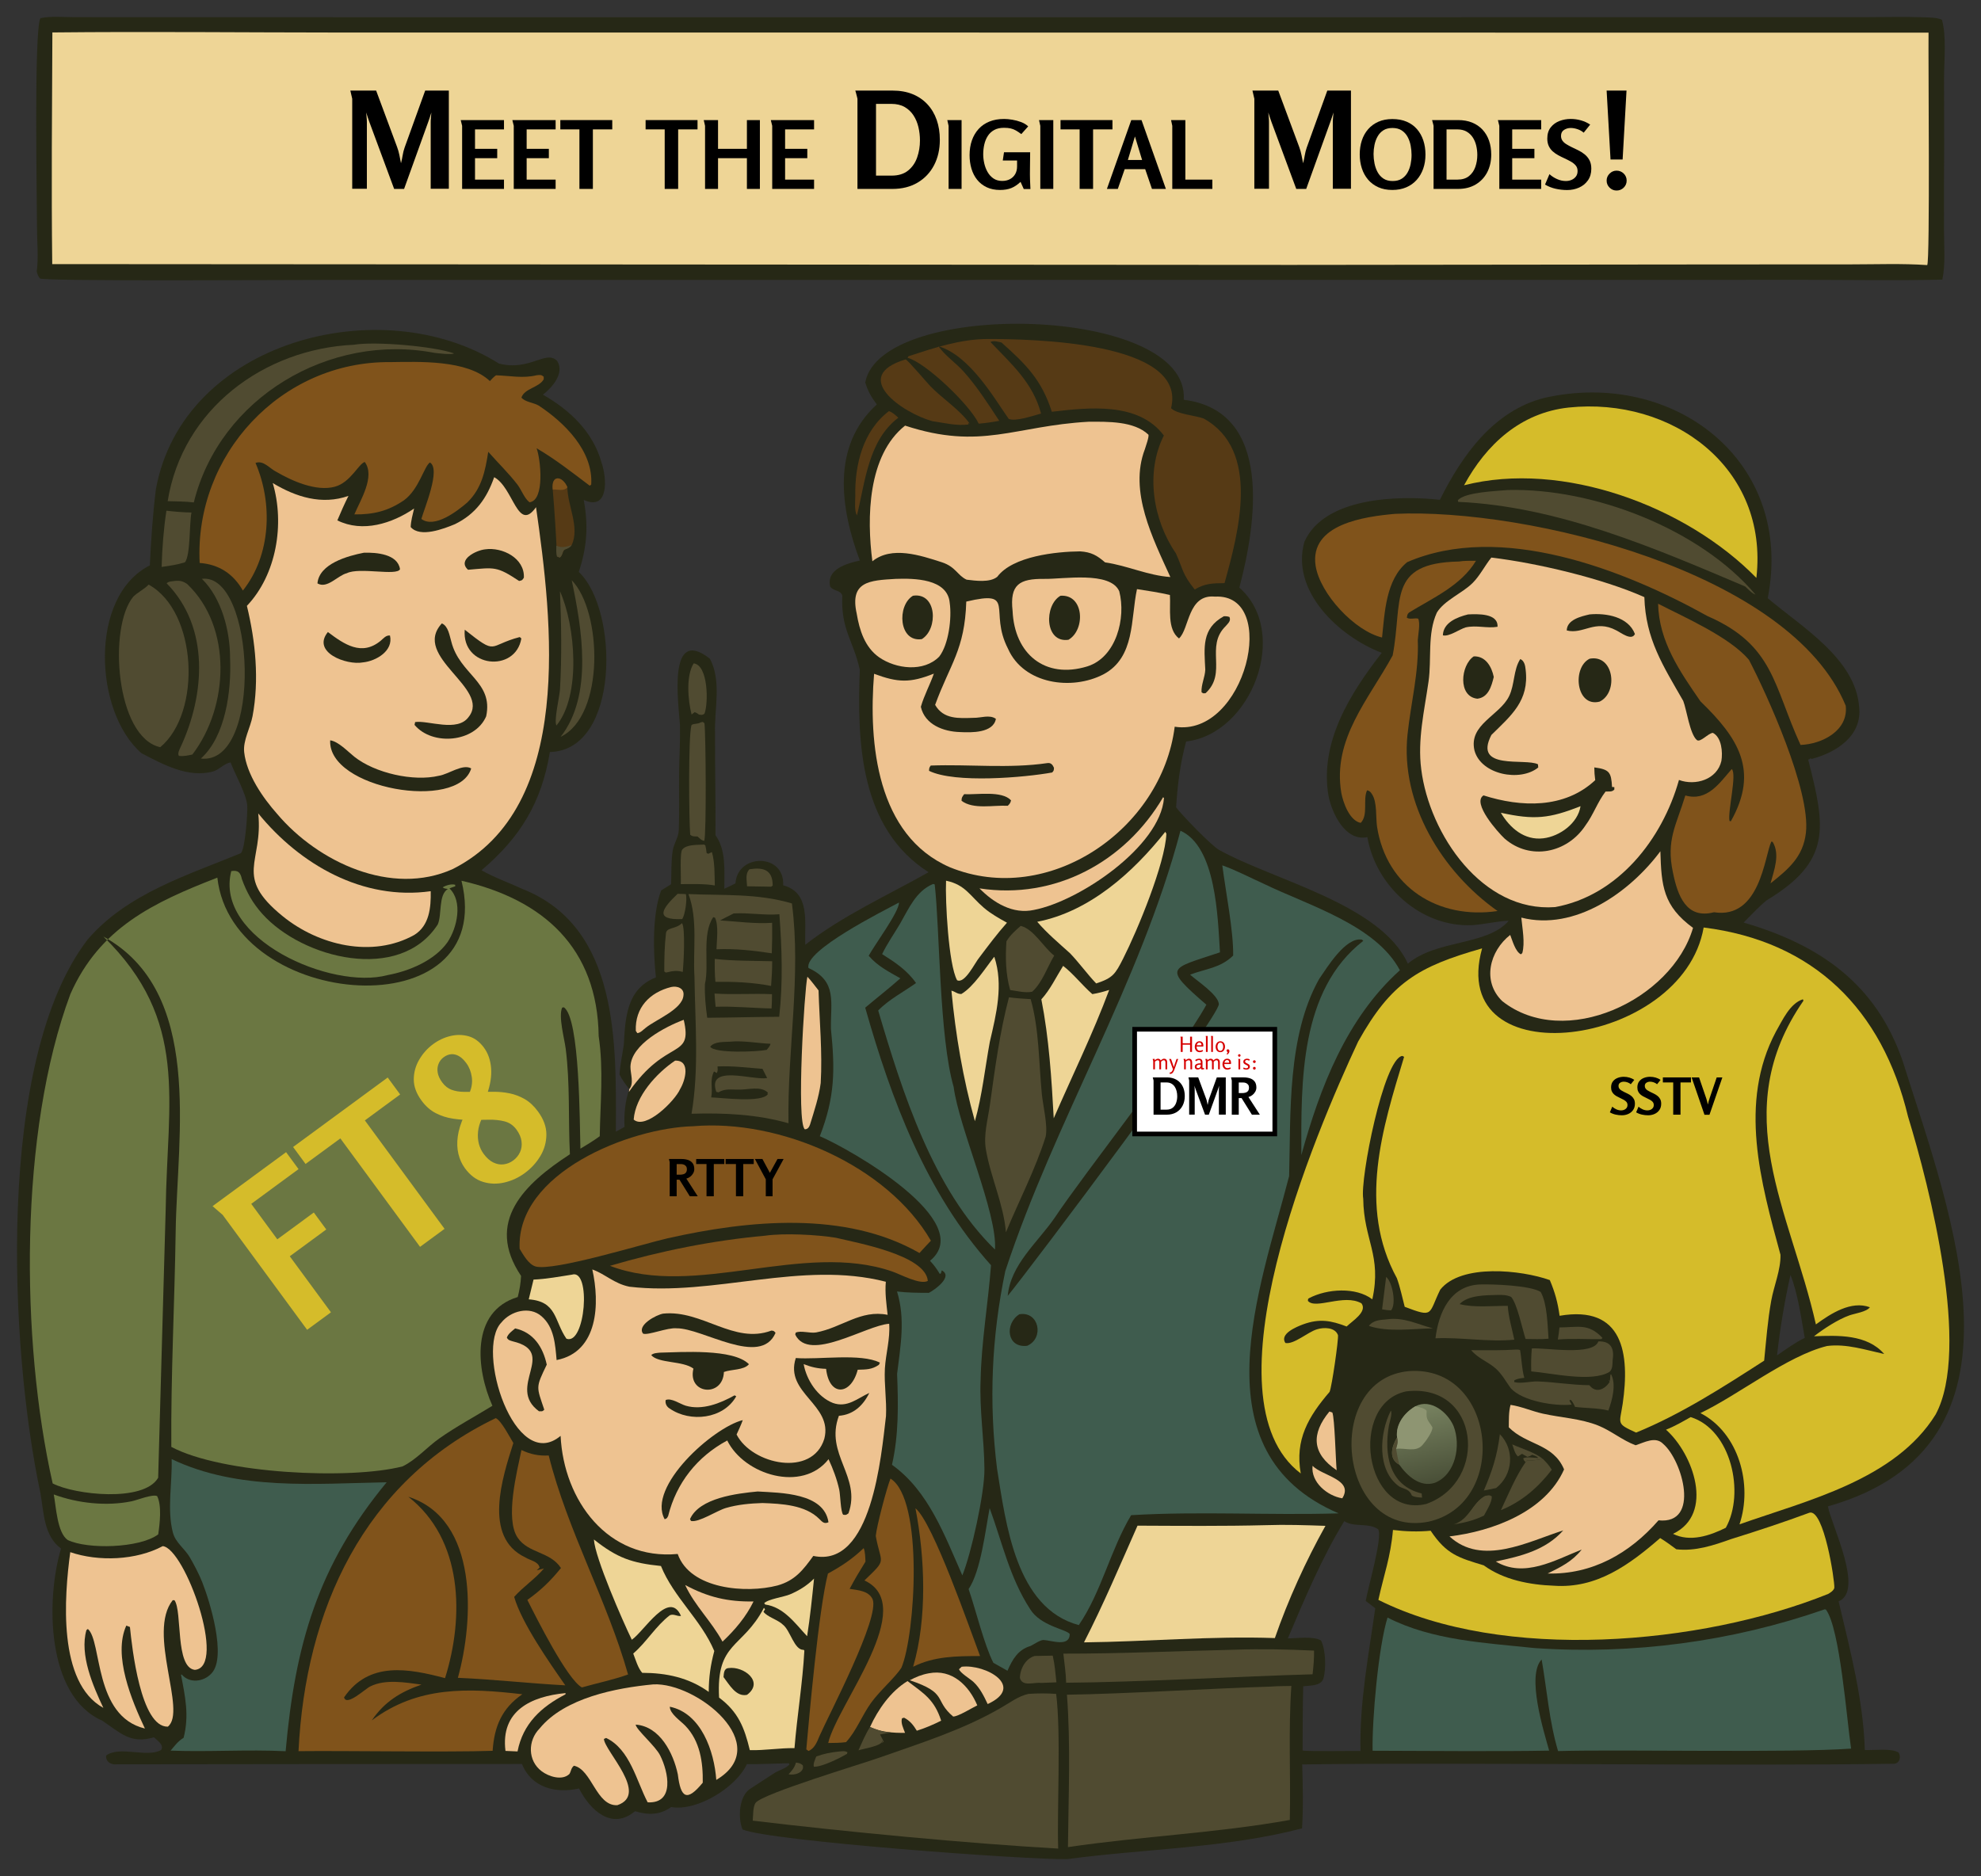 <?xml version="1.0" encoding="UTF-8"?>
<svg id="Layer_1" xmlns="http://www.w3.org/2000/svg" width="1703.356" height="1613.397" xmlns:xlink="http://www.w3.org/1999/xlink" version="1.1" viewBox="0 0 1703.356 1613.397">
  <rect x="0" y="0" width="1703.356" height="1613.397" fill="#333333" stroke="none"/>
  <!-- Generator: Adobe Illustrator 29.4.0, SVG Export Plug-In . SVG Version: 2.1.0 Build 152)  -->
  <defs>
    <style>
      .st0 {
        fill: #d60000;
      }

      .st1 {
        fill: #80531b;
      }

      .st2 {
        fill: #fff;
        stroke: #000;
        stroke-miterlimit: 10;
        stroke-width: 4px;
      }

      .st3 {
        fill: url(#linear-gradient);
      }

      .st4 {
        fill: #eed596;
      }

      .st5 {
        fill: #262816;
      }

      .st6 {
        fill: #8e9572;
      }

      .st7 {
        fill: #d5bc2a;
      }

      .st8 {
        fill: #504b31;
      }

      .st9 {
        fill: #3f5c4e;
      }

      .st10 {
        fill: #6b7742;
      }

      .st11 {
        fill: #563a15;
      }

      .st12 {
        fill: #eec391;
      }
    </style>
    <linearGradient id="linear-gradient" x1="732.424" y1="1348.101" x2="724.746" y2="1382.606" gradientTransform="translate(-133.96 3787.173) scale(1.864 -1.864)" gradientUnits="userSpaceOnUse">
      <stop offset="0" stop-color="#4a5038"/>
      <stop offset="1" stop-color="#778260"/>
    </linearGradient>
  </defs>
  <g>
    <path class="st5" d="M743.988,328.85c13.743-72.189,279.485-66.496,273.845,14.961,77.473,9.621,62.294,107.147,47.801,161.568,43.995,38.63,10.416,125.856-45.742,132.333-5.059,18.527-7.452,37.489-8.602,56.605,3.744,5.441,31.183,33.954,37.297,36.836,47.019,26.064,138.66,46.399,161.976,97.629,24.839-20.962,68.129-15.237,86.755-36.937-10.634.474-20.745,3.059-31.252,3.822-43.944,2.063-83.01-33.236-90.338-75.702-18.818,3.931-30.343-20.19-33.406-35.373-7.865-46.214,18.588-88.154,45.781-123.163-36.458-13.795-78.663-53.024-66.468-95.571,17.204-38.254,80.414-39.928,116.458-36.01,19.078-38.32,46.289-76.751,90.101-87.705,110.947-24.979,214.898,54.431,191.787,172.311,28.406,24.206,75.726,52.058,78.603,93.688,2.694,24.803-19.733,39.057-40.803,44.569l-.971-.595c-.655.438-1.2,1.199-2.038,1.199,14.778,57.947,20.585,87.106-35.815,121.054-7.01,5.748-13.23,12.718-19.712,19.064,65.737,19.2,113.965,52.727,136.824,119.337,41.257,131.26,120.368,330.314-64.331,382.766,3.067,16.517,31.41,72.578,9.195,81.684,9.89,41.991,21.2,84.451,22.531,127.858,7.481.36,22.981-1.745,29.03,2.15,2.228,3.488,1.155,8.726-3.3,9.642-139.793,2.152-369.259-1.257-509.5.599.548,18.391,1.014,36.581-.127,54.971-64.495,17.028-135.618,17.565-201.802,26.455-33.583.829-256.653-15.59-279.28-25.502-4.084-9.6-3.213-28.886,6.792-35.125.001,0,20.107-13.055,20.107-13.055,4.178-2.768,9.937-3.999,13.413-7.645l-.436-1.091c-12.054.147-24.109.915-36.157.742-9.23,20.028-42.84,40.789-65.096,36.896-9.802,7.006-19.682,6.996-31.116,3.591-20.002,16.81-38.66-1.069-48.117-19.567-19.822,4.523-40.895-.563-49.054-21.036-80.079,0-271.016.114-348.409.274-4.792.595-9.653-2.158-9.171-7.515,11.474-8.734,35.474,2.171,47.332-4.845,2.782-4.316-3.473-8.213-6.201-10.9-20.167,6.08-28.809-3.837-44.398-14.248-48.41-21.239-48.572-104.52-35.473-148.03-14.955-11.018-14.751-31.069-17.753-47.783-26.448-124.194-38.77-372.423,40.576-475.975,33.89-39.541,85.903-55.38,131.814-74.313,3.75-4.029,5.83-34.251,5.463-40.79-.55-9.815-10.678-27.347-14.329-37.295-5.268.818-9.726,6.238-15.225,7.877-21.69,5.642-42.644-6.1-61.324-15.733-40.749-35.079-45.662-134.917,7.113-161.566,1.011-21.881,2.535-43.964,5.234-65.682,23.344-127.465,193.911-171.626,294.882-107.928,26.65,6.904,40.717-12.335,50.233-2.074,6.353,10.547-4.349,22.606-12.357,28.873,23.363,13.305,43.232,32.186,50.507,58.776,4.483,12.97,6.341,41.571-15.406,31.73,4.053,22.082,2.834,40.583-4.279,61.949,34.488,32.252,35.535,153.548-24.839,154.857-7.224,43.64-25.374,73.262-58.786,101.703,11.047,6.353,23.209,10.487,34.731,15.87,83.913,32.88,81.053,133.087,80.793,208.963l7.451-4.133c-.566-11.062.565-22.115,4.07-32.479-3.199-4.075-6.044-7.871-8.387-12.518.544-8.868,2.481-17.08,3.706-25.796,1.283-22.852,2.343-48.029,27.597-57.762-2.356-21.829-3.24-54.041,4.469-74.777l8.568-5.337c.429-9.388-.101-19.918,1.45-29.105,1.051-6.23,4.968-11.113,5.199-17.671.585-16.655.086-33.32.268-49.983.147-13.423,1.059-26.955.714-40.369-1.247-18.822-10.893-85.609,25.758-56.837,10.325,19.471,3.605,43.467,4.426,64.622-.173,29.044.614,58.119.358,87.145,9.362,12.86,7.532,30.915,7.617,46.057,3.175-1.517,6.462-2.936,9.562-4.594,1.746-26.022,42.481-26.129,41.023,1.644,23.73,6.267,18.188,32.187,19.03,51.124,31.392-24.666,71.366-42.822,106.024-62.395-58.84-37.509-61.614-111.058-59.159-174.137-5.405-24.846-16.454-34.758-15.032-63.715-1.534-5.09-7.787-3.711-10.454-7.859-3.397-14.927,14.253-19.8,25.509-22.373-16.729-44.716-24.658-98.528,14.627-134.191-4.569-6.115-7.847-11.53-9.957-19.004ZM1107.328,1409.097c7.647-.073,21.939-2.153,28.512,1.749,4.09,7.569,4.56,24.582,2.086,32.776-2.212,6.642-11.674,5.857-17.349,6.669-.556,18.391-.367,36.784-.531,55.182,2.207.972,46.186.272,49.778.432-.989-41.135,6.945-82.182,12.684-122.758l-8.182-6.283c1.672-10.559,14.804-55.134,10.667-61.664-8.494-5.917-20.604-1.344-29.129-6.952-19.394,31.736-34.057,66.689-48.536,100.849ZM1527.974,1165.683c7.419-5.076,15.759-11.221,23.84-15.065-3.156-17.371-5.77-37.71-12.278-54.162-5.107,22.867-8.961,45.943-11.562,69.227Z"/>
    <path class="st12" d="M541.07,936.683c4.337-5.047.895-13.321,1.027-19.428.649-19.185,30.283-34.409,45.807-40.186,8.013,34.678-14.542,14.847-47.121,62.013l.287-2.399Z"/>
    <path class="st10" d="M186.887,754.796c12.691,114.399,241.565,131.773,209.916,2.668,70.775,16.2,116.917,58.08,117.974,133.658,4.272,28.634,1.395,57.382.912,86.07-5.358,3.904-10.934,7.306-16.62,10.71-.678-20.326-.29-112.467-14.269-121.593l-1.436.248c-3.344,7.727,1.913,26.487,3.028,35.16,3.878,30.186,2.151,60.697,3.635,90.993-38.976,25.339-73.337,57.968-41.985,104.61-.318,6.34-1.282,12.045-2.863,18.167-40.929,12.447-35.795,62.172-21.784,93.53-15.115,9.291-31.116,17.847-45.609,28.052-10.574,7.446-20.037,18.51-31.67,24.079-44.973,11.611-155.114,6.495-198.803-16.778-.45-61.923,2.845-123.779,3.748-185.684,1.293-82.782,24.118-205.744-62.135-253.226,74.03,72.269,54.775,140.951,53.55,234.571,0,0-6.48,230.873-6.48,230.873-12.219,21.35-71.808,14.739-90.705,4.886-27.8-123.153-28.889-302.437,15.236-420.87,25.22-57.117,71.597-78.843,126.36-100.122Z"/>
    <path class="st7" d="M1464.884,797.674c94.66,11.876,153.556,70.267,175.726,162.576,18.606,60.839,54.133,199.982,23.722,256.294-34.829,56.131-110.265,73.828-168.63,94.425,11.48-34.045-.413-78.49-33.579-95.666,32.731-15.611,74.653-49.278,108.868-57.702,16.537-2.143,33.178,3.394,49.136,6.889-14.67-17.033-39.864-16.094-60.359-15.235,8.277-6.467,20.814-14.625,30.624-18.061,4.549-1.592,14.595-2.94,17.423-6.911-16.12-5.995-33.754,5.514-46.416,14.767-22.039-97.858-77.065-182.578-10.695-278.396l-.487-1.243c-11.268,3.604-17.628,18.198-23.188,27.804-32.451,61.031-12.99,129.781,3.913,191.909.352,12.776-5.659,26.829-7.939,39.435-3.087,17.082-4.362,34.405-6.098,51.655-35.301,22.732-71.112,45.899-110.092,61.862-17.352-7.943-14.236-7.066-11.552-24.773,6.292-43.218.418-85.049-54.247-75.687-1.518-11.221-3.982-20.261-8.412-30.702-24.468-8.701-76.26-14.355-94.231,8.258-10.348,21.129-5.219,24.347-30.537,14.721-2.189-8.275-3.796-16.508-6.724-24.595-33.779-61.896-12.378-129.095,6.21-190.402l-1.529-.762c-16.021,1.884-36.541,106.225-33.621,122.8.411,35.589,16.125,48.527,7.82,86.523-14.144-10.8-38.964-9.092-54.327-1.018-1.26.772-.818.576-1.085,2.323,6.49,7.85,31.008-6.432,46.075,2.144,5.383,7.266-8.191,15.396-12.748,19.922-13.49-5.179-23.346-6.963-37.367-1.866-5.702,2.152-20.503,8.084-15.324,16.035,7.254,1.532,19.358-9.414,27.041-11.704,5.947-1.932,15.751-1.872,18.205,4.964.594,3.5-5.275,44.638-7.223,48.807-18.18,21.211-29.983,41.14-24.776,70.171-84.938-64.322,12.911-293.565,49.311-371.405,28.313-50.691,51.338-64.5,106.612-80.191-31.226,111.898,172.371,86.008,190.499-17.962Z"/>
    <path class="st9" d="M1015.025,714.461c30.653,13.762,32.037,73.95,33.961,104.585-43.272,14.56-49.729,12.066-11.689,45.027-22.302,40.85-103.659,143.064-130.607,183.488-14.672,21.208-37.654,39.851-40.211,66.929,20.803-25.436,182.282-240.277,181.54-250.982-.556-8.041-18.704-19.843-24.709-25.27,13.818-5.268,25.939-5.613,37.024-16.424.311-21.249-6.428-54.86-9.338-77.598,12.192,4.368,24.152,10.688,35.991,16.021,38.025,18.484,96.046,35.272,116.703,74.22-45.897,41.291-68.676,100.756-84.734,158.947-.182-63.24-1.45-141.768,53.281-184.269l-1.171-1.023c-13.985-2.519-29.947,23.958-36.777,33.798-27.566,49.065-24.409,115.705-25.833,169.578-24.992,97.028-80.13,237.471,42.563,290.049-59.345,1.794-119.087-1.975-178.413,1.56-17.733,29.637-25.501,65.932-45.007,94.527-54.223-14.53-62.68-87.271-70.289-134.486-7.134-57.374-4.707-113.394,7.091-169.996,42.404-128.848,115.964-247.322,150.625-378.682Z"/>
    <path class="st5" d="M876.516,1130.301c16.948-2.837,21.572,20.675,6.711,27.116-17.607,2.202-19.614-19.065-6.711-27.116Z"/>
    <path class="st12" d="M424.912,410.395c16.628,8.94,20.2,48.168,35.986,25.786,13.967,97.352,33.495,257.993-71.49,311.188-52.709,23.843-116.069-5.963-151.036-47.299-12.453-14.054-26.306-34.019-28.417-53.206-1.104-10.048,5.332-20.98,7.194-30.898,5.861-31.193,2.576-64.352-4.858-94.904,25.561-26.921,32.626-70.674,22.228-105.625,19.964,12.045,42.373,19.071,65.111,11.033-3.449,6.939-6.585,13.933-9.564,21.085,21.766,10.786,47.105,2.661,65.995-10.216-1.243,5.246-2.729,10.514-2.938,15.923,8.024,9.422,28.514,1.52,38.072-2.474,17.692-8.651,27.351-22.147,33.717-40.392Z"/>
    <path class="st5" d="M379.935,536.139c5.535,2.353,6.562,10.449,8.139,15.721,7.212,28.5,36.278,34.265,29.967,64.166-9.658,22.693-46.444,25.622-61.607,7.39l.518-2.425c11.073-1.704,36.506,9.087,46.047-4.453,19.441-24.605-49.505-51.683-23.064-80.399Z"/>
    <path class="st5" d="M283.909,636.71c7.032.917,15.209,9.689,20.727,14.079,17.668,14.06,50.913,21.651,72.87,16.37,7.961-1.196,20.403-10.548,27.662-6.275-11.148,36.98-123.419,17.555-121.259-24.174Z"/>
    <path class="st5" d="M312.913,475.355c10.697-.312,29.087,1.075,31.036,14.185-2.764,6.034-34.747-1.961-45.719,3.428-8.013,2.017-16.793,13.684-25.27,8.77,1.459-16.888,25.897-23.644,39.953-26.383Z"/>
    <path class="st5" d="M417.08,472.454c14.829-2.162,34.222,7.609,33.365,24.379-1.523,2.341-1.352,2.214-4.081,2.815-19.477-12.835-20.839-11.606-43.913-9.634-9.584-8.645,7.044-16.768,14.629-17.559Z"/>
    <path class="st5" d="M281.936,543.572c14.032,10.56,29.013,21.012,45.41,7.491,2.427-2.06,4.491-4.822,7.958-4.518,3.189,13.142-11.868,22.034-23.318,23.141-13.967,2.644-44.244-8.656-30.05-26.114Z"/>
    <path class="st5" d="M399.608,541.577c28.591,22.653,19.417,13.607,47.306,6.309l1.37,1.214c-5.027,29.774-51.484,25.2-48.676-7.522Z"/>
    <path class="st12" d="M509.3,1091.769c11.182,3.978,18.682,12.168,31.883,14.838,72.495,8.556,148.176-22.896,220.497-4.258-.865,9.58.507,18.937,1.547,28.449-23.337-4.674-39.382,11.048-61.461,15.132-5.207.962-13.43-1.935-17.63.233l-.332,1.674c11.878,24.305,60.9-8.065,80.752-9.355.941,13.064-2.909,25.564-3.69,38.506-.71,13.607,1.624,27.231.958,40.85-4.142,34.291-12.087,131.033-62.497,120.297-8.674,11.982-15.704,21.204-30.798,25.421-26.945,7.07-75.177,3.358-85.808-27.103-60.077,5.656-98.016-46.017-100.687-101.569-39.395,33.018-73.625-74.407-50.845-97.573,7.963-9.841,24.164-14.243,34.391-5.347,10.999,9.431,11.834,24.379,13.018,37.723,36.038-7.023,37.188-49.063,30.701-77.919Z"/>
    <path class="st5" d="M684.27,1167.944c19.688,1.593,56.044-4.359,72.311,3.999l-.891,1.861c-6.18,4.174-10.93,3.984-18.191,4.211-5.699,22.087-24.448,23.538-27.179-.762-7.047-.207-12.796-1.478-19.29-4.081,2.445,13.692,11.966,28.284,25.222,33.441,12.185,4.351,20.829-3.885,31.198-8.65-5.26,10.894-13.807,18.777-26.113,19.651-12.401,33.13,19.548,52.177,8.227,83.885-2.12,1.5-1.99,1.536-4.555,1.219-2.252-2.55-2.397-17.097-3.408-21.625-2.038-9.142-5.265-17.668-9.172-26.157-22.537,28.912-72.516,13.578-87.119-16.072-25.818,13.869-43.774,36.531-50.774,64.823-.944,1.883-.983,2.2-3.026,2.898-15.471-27.867,41.578-78.9,67.141-85.234-1.49,4.232-3.454,8.288-5.304,12.373,13.235,25.876,65.21,37.11,75.441,3.658,7.62-29.552-34.452-39.012-24.518-69.437Z"/>
    <path class="st5" d="M570.291,1129.749c33.607-3.38,60.607,26.66,92.985,14.598,2.124.119,2.318.453,3.576,1.976-12.914,29.767-62.94-4.245-85.071-3.933-7.734-.845-24.824,6.347-28.854,4.56-5.47-7.173,11.362-16.222,17.364-17.2Z"/>
    <path class="st5" d="M567.444,1163.323c18.094-.389,63.191-3.669,76.537,9.948-4.426,5.276-15.286,4.269-21.536,6.683-.803,22.172-31.596,19.237-26.195-2.921-9.107-6.887-30.305-4.355-36.295-11.622,2.062-1.825,4.866-1.765,7.489-2.088Z"/>
    <path class="st5" d="M651.479,1282.725c20.005,1.17,57.116,1.151,60.889,26.459-3.622,1.631-5.224-.147-7.794-2.741-12.134-12.244-32.544-13.19-48.98-13.79-10.733.365-21.034,1.245-31.39,4.25-7.83,2.273-23.408,12.739-30.074,11.165l-.826-1.596c8.069-18.295,40.586-22.08,58.176-23.749Z"/>
    <path class="st5" d="M442.96,1142.476c15.92,3.496,23.906,16.167,27.177,31.148-9.718,20.168-8.886,18.577-2.146,38.76-1.777,1.84-2.09,1.292-4.528,1.365-28.722-21.002,16.765-50.707-22.479-60.132-2.392-.738-3.934-.9-5.17-3.21,1.133-3.436,4.482-5.639,7.146-7.931Z"/>
    <path class="st5" d="M631.623,1200.034l1.428.846c-11.02,19.602-39.562,22.716-57.215,10.52-2.578-1.519-4.054-4.355-3.455-7.317,4.851-2.12,12.375,3.438,17.261,4.871,14.221,4.174,29.742-2.067,41.981-8.921Z"/>
    <path class="st12" d="M1282.324,479.518c39.306,4.696,95.629,17.986,131.578,34.043,1.022,36.181,16.24,59.195,33.414,89.232,2.983,7.66,5.638,28.357,11.662,33.625,2.927,2.558,9.838-5.908,13.84-6.133,7.566,3.894,8.569,16.723,7.307,24.196-3.707,15.99-22.368,21.561-36.469,16.314-14.294,50.937-52.361,99.486-106.511,109.329-62.452,4.676-108.096-62.57-115.097-118.531-3.303-25.407,2.682-50.312,6.252-75.331,2.835-19.578-1.191-41.007,7.16-59.394,6.523-10.671,21.78-16.562,30.723-25.454,6.428-6.393,10.449-14.862,16.143-21.896Z"/>
    <path class="st5" d="M1370.864,659.998c13.01,1.712,14.554,4.188,15.237,16.819l1.989.144-.004,2.088c-2.123,2.284-4.53,1.488-7.548,1.719-6.844,8.878-10.524,20.02-17.284,29.14-15.639,23.788-47.539,30.467-69.565,11.258-5.776-5.428-28.284-30.67-18.099-37.101,32.176,10.237,69.516,11.713,96.059-13.1-.509-3.697-.779-7.235-.785-10.967Z"/>
    <path class="st4" d="M1359.007,693.345c-2.164,14.581-17.841,25.941-31.945,27.617-16.31,1.989-28.777-8.827-36.559-21.973,28.734,6.335,41.737,4.966,68.504-5.645Z"/>
    <path class="st5" d="M1307.214,566.797c3.488,1.489,4.288,5.728,4.593,9.126,3.258,26.756-12.499,39.454-29.431,56.148-15.996,30.878,29.267,19.672,40.046,25.264l.226,2.724c-15.414,12.616-49.106,6.317-54.811-14.542-5.276-22.494,21.553-29.969,29.752-46.77,4.92-10.08,3.618-22.673,9.625-31.95Z"/>
    <path class="st5" d="M1366.861,566.513c20.825-3.955,24.958,28.939,8.599,36.899-20.339,5.266-23.937-29.359-8.599-36.899Z"/>
    <path class="st5" d="M1267.194,564.5c10.227-.393,15.432,8.896,17.223,17.707-2.007,8.167-4.708,17.622-14.143,18.701-16.899-1.826-14.408-28.785-3.08-36.408Z"/>
    <path class="st5" d="M1366.757,528.417c14.131-1.374,33.373,1.945,39.028,16.855-2.878,6.173-12.054-1.225-16.044-3.148-18.399-9.811-28.289,3.771-42.586.078.196-9.306,12.348-12.09,19.601-13.784Z"/>
    <path class="st5" d="M1262.239,528.425c8.17-.391,26.094-1.168,25.397,10.619-8.996,1.565-18.18-1.599-27.434.546-5.473,1.65-14.139,8.156-19.55,6.821.312-11.06,12.356-15.687,21.588-17.986Z"/>
    <path class="st12" d="M977.639,506.656c9.485,1.469,18.943,2.89,28.305,5.034.823,11.683-2.599,29.395,7.813,37.405,9.054-8.28,7.398-38.282,30.957-35.983,56.021-2.871,26.107,121.469-34.654,111.89-11.036,88.157-108.374,155.55-193.399,120.835-62.687-27.317-69.966-106.283-65.08-166.354,20.427,7.58,30.82,8.087,51.407-.142-3.395,9.679-8.352,18.637-11.197,28.547,3.444,15.387,19.494,21.354,33.815,21.723,9.774.512,28.485.842,30.718-11.377-5.384-3.91-12.957-.72-19.133-.877-12.732.397-25.919,1.46-33.124-11.146,12.794-35.111,25.512-47.335,26.784-88.823,43.556-10.325,19.004,7.789,35.862,40.486,13.429,30.606,54.842,36.282,82.182,22.035,27.329-14.657,23.193-47.598,28.745-73.254Z"/>
    <path class="st5" d="M900.593,656.287c3.06-.486,4.596,1.514,5.656,4.058-.127,2.259-.041,2.342-1.531,4.014-23.434,4.262-83.599,9.585-105.897-1.428.145-2.315.114-2.679,1.463-4.532,33.213-1.23,67.076,2.741,100.308-2.112Z"/>
    <path class="st5" d="M1052.277,530.013c1.877-.084,3.1-.006,4.879.615,1.428,3.417-1.109,5.296-3.21,7.809-18.115,17.664,1.71,40.169-17.325,57.716-1.982.136-1.777.472-3.484-.826-.382-6.713,2.959-12.781,3.22-19.398-.902-18.882-3.285-35.302,15.921-45.917Z"/>
    <path class="st5" d="M829.017,683.031c11.134.585,32.388-3.266,40.324,5.291-.535,2.267-1.145,3.07-2.813,4.679-12.277-.713-29.511,3.416-39.727-4.273-.063-2.955.572-3.341,2.217-5.697Z"/>
    <path class="st9" d="M1569.01,1384.055l1.012.254c12.127,16.236,17.951,95.174,21.633,119.555-54.128,3.849-195.659.546-251.955,2.107-7.662-25.703-9.529-52.48-14.122-78.758-13.178,13.784,1.7,61.299,6.462,78.377-41.164.817-109.871.205-151.812.103-.539-27.086,5.08-89.824,12.843-114.529,38.633,19.743,83.784,21.697,126.234,26.206,84.351,5.903,169.851-5.509,249.705-33.314Z"/>
    <path class="st1" d="M426.286,1219.631c4.709,2.047,12.105,16.502,15.129,21.411-9.431,29.607-26.343,80.887,10.135,98.3,4.056,2.628,11.346,3.486,12.415,8.844l-2.533,2.356,6.29-1.613c-7.398,8.882-17.847,15.658-25.604,24.452,6.32,22.287,30.376,56.616,43.957,76.06-30.814-1.633-61.491-5.153-92.372-6.458,13.832-49.6,17.947-136.412-42.58-155.714,46.92,36.729,48.175,102.966,31.556,155.979-31.404-8.298-65.422-14.781-86.809,16.532,1.968,8.228,18.596-7.73,22.562-9.427,12.906-6.505,30.356-3.349,43.987-1.546-18.117,6.297-31.776,14.703-42.738,30.788,39.655-29.787,82.826-27.895,129.437-22.489-17.607,12.11-24.135,27.839-25.525,48.648-39.003,1.324-126.71-.178-166.911.294,5.89-121.336,56.038-231.888,169.605-286.419Z"/>
    <path class="st1" d="M335.292,311.43c25.181-.296,66.347-2.164,85.94,16.307,1.68-1.913,3.199-3.419,5.222-4.961,11.819.331,23.135,2.852,34.906-.037,2.944-.261,3.902-.675,6.137,1.249l.026,2.189c-4.11,7.291-16.547,7.726-19.17,15.794,3.451,3.975,10.354,4.193,14.854,6.844,22.277,14.68,47.053,39.225,45.136,67.978l-1.29.915c-14.756-11.111-29.546-22.82-45.665-32.183,3.401,8.957,7.375,44.867-6.098,46.452-4.474-3.4-6.834-10.608-10.425-15.272-7.61-9.881-16.801-18.751-25.041-28.135-2.634,16.588-5.514,31.351-17.964,43.529-8.725,7.539-28.275,22.654-39.545,14.213,2.447-8.914,17.001-43.014,7.334-48.556-5.075,3.456-9.379,23.206-22.408,32.587-13.555,9.237-26.302,12.254-42.542,12.064,5.143-12.215,18.102-32.611,8.947-45.091-5.257,1.443-12.189,17.64-25.773,21.295-16.083,4.327-36.855-4.981-50.51-12.973-5.647-2.8-10.775-10.01-17.664-7.502,14.957,34.63,13.363,79.3-10.865,109.771-8.299-14.538-20.619-22.493-37.145-23.751-4.715-92.874,69.904-173.509,163.604-172.726Z"/>
    <path class="st9" d="M772.977,776.22c.149,8.039-21.031,36.4-26.034,45.768,7.701,8.941,17.146,13.652,27.242,19.396-9.808,8.727-20.225,16.754-30.231,25.253,22.448,79.113,52.472,159.528,108.159,221.47-2.446,32.889-8.268,65.578-8.933,98.644-1.119,25.691,3.109,51.258,3.284,76.873.142,20.718-11.338,72.473-19.004,91.274-15.133-34.128-28.963-72.596-60.499-95.124,5.877-25.803,5.452-51.922,4.405-78.172,2.934-24.228,7.257-46.978-.063-70.883,9.165,1.106,18.188,1.154,27.399,1.171,5.27-2.67,21.065-14.18,11.057-19.319l-.746,2.599-.968.399c-2.502-4.245-5.035-7.638-8.372-11.262,40.912-33.415-68.035-95.725-94.751-107.117,13.165-34.124,13.102-57.199,9.555-92.382-.429-22.79,5.705-40.886-19.304-52.289-3.984-15.035,64.557-49.149,77.803-56.299Z"/>
    <path class="st12" d="M936.18,362.707c16.257-.028,38.791-.68,51.264,11.087.801,1.723-2.413,10.399-3.034,12.554-13.889,36.333,6.866,76.757,21.922,109.928-19.565-1.371-36.822-9.83-56.15-12.61-6.916-6.012-11.883-8.842-21.37-9.469-20.681.204-57.957,4.05-71.33,21.874-6.305,5.157-18.753,3.399-26.339,2.465-7.863-3.585-9.178-10.943-21.185-14.935-18.632-6.018-43.296-14.291-59.854-.861-4.903-37.343-4.084-91.125,28.125-116.699,65.541,21.511,94.205.141,157.95-3.335Z"/>
    <path class="st9" d="M147.602,1254.871c57.118,27.303,123.48,21.059,184.873,19.933-59.141,71.571-78.732,139.534-86.871,231.303-32.854-1.627-65.985.738-98.893-.513,3.438-4.126,6.495-8.259,11.171-11.04,4.927-19.224,1.383-35.289-2.284-54.349l.772.022c6.775,7.813,18.873,6.178,25.464-1.033,13.486-14.121-1.741-62.924-7.946-78.492-2.886-7.241-6.689-14.36-10.546-21.133-4.295-7.543-12.39-12.755-14.67-21.452-5.179-19.759-.492-42.98-1.07-63.245Z"/>
    <path class="st1" d="M596.128,968.586c74.18-6.327,166.805,33.626,204.308,98.465-3.369,3.43-6.566,7.045-9.819,10.585-63.937-36.69-147.335-28.221-216.472-12.686-20.047,4.504-98.73,28.808-113.782,24.209-5.859-1.792-10.567-10.156-13.559-15.184-3.065-65.3,94.691-104.039,149.323-105.388Z"/>
    <path class="st7" d="M1555.927,1300.95c12.311-3.233,21.705,58.254,21.316,64.648-.537,2.335-3.412,4.155-5.364,5.26-109.424,44.036-279.535,58.721-386.685,5.097,4.787-21.875,10.518-36.758,12.539-60.135,11.107,1.327,21.238,1.693,32.401.649,13.663,20.47,24.06,23.224,45.672,29.785,17.015,12.419,39.394,16.765,60.398,17.519,36.789,2.578,64.706-17.964,91.307-40.992,4.825,2.951,9.319,6.279,13.863,9.644,16.325,1.898,31.91-3.35,47.076-8.742,22.783-7.089,45.089-14.451,67.477-22.732Z"/>
    <path class="st8" d="M1092.876,1450.508c5.772-.477,11.691-.38,17.487-.52-2.643,38.316-.475,76.85-1.329,115.228-62.967,11.325-127.482,13.987-190.764,23.37.421-43.523,2.422-87.648-.863-131.082,49.114-.672,125.539-5.488,175.47-6.997Z"/>
    <path class="st8" d="M884.307,1456.809c8.035-.559,15.785-.576,23.82.013,4.268,33.423.696,98.603,1.738,133.022-78.746-4.492-183.979-14.588-262.635-24.027.479-4.124-.022-12.073,2.567-15.41,6.132-7.906,91.168-33.391,105.797-38.598,35.094-12.366,71.753-23.855,104.119-42.498,7.705-4.314,15.846-10.639,24.595-12.503Z"/>
    <path class="st11" d="M849.592,291.552c36.132.059,171.82,1.835,157.333,59.483,5.147,5.28,20.793,6.186,28.088,8.924,49.069,27.254,30.053,97.698,17.889,141.557-10,.103-16.844.186-25.636,5.479-10.999-13.738-9.577-16.54-16.241-31.197-19.658-28.659-26.337-69.388-10.293-101.231-21.74-29.031-64.281-24.151-96.323-20.44-8.76-27.511-22.379-40.907-43.294-59.569-3.041-.626-6.618-1.89-9.5-.434,18.313,19.19,36.462,34.988,43.532,61.552-6.301,1.67-21.968,7.183-27.82,4.554-11.176-15.545-32.852-54.374-60.402-62.451,5.723,8.147,14.832,14.224,21.527,21.652,11.581,12.847,21.241,28.074,30.747,42.486-5.902,1.117-11.663,1.971-17.653,2.452-7.522-16.142-45.953-52.87-61.202-56.629l.818-1.372c22.179-7.229,44.718-14.787,68.428-14.817Z"/>
    <path class="st1" d="M1199.544,441.925c113.764-5.13,340.111,49.654,387.495,165.015,2.466,21.44-20.376,33.058-38.847,33.723-23.36-50.817-22.748-85.922-79.997-110.815-72.199-40.177-178.028-81.138-258.264-46.37-18.344,15.026-19.278,43.264-21.571,64.783-23.474-5.515-53.404-37.523-57.143-61.761-5.359-35.832,42.289-42.264,68.327-44.575Z"/>
    <path class="st1" d="M1425.718,519.232c23.011,11.806,61.437,28.598,78.094,48.215,15.065,28.807,53.266,112.558,48.988,148.823-2.361,20.773-15.206,31.317-30.4,43.446,2.991-11.383,8.38-24.636,1.836-35.669l-1.18-.255c-5.813,12.59-9.646,66.948-49.295,60.766-23.989,6.262-31.269-14.571-35.257-33.996-6.08-28.242,2.82-40.69,10.63-66.443,18.901,5.409,29.385-10.702,39.886-22.694,4.689,4.129-3.566,36.374-1.918,44.589l1.133.354c24.708-43.822,6.197-71.86-26.065-103.141-17.825-25.827-35.749-51.606-36.453-83.995Z"/>
    <path class="st8" d="M591.976,768.923c30.332,1.321,59.438-.705,88.953,8.065,8.133,62.499-4.071,126.266-2.944,189.066-27.003-7.732-55.256-9.061-83.366-8.195,6.586-38.818,3.031-78.431,2.526-117.575-1.466-23.34,3.156-49.323-5.17-71.36Z"/>
    <path class="st5" d="M630.838,785.59c13.171-.785,26.241,1.777,39.315.695,2.19,29.28,3.151,58.901-.16,88.172-20.624.117-41.283.712-61.899.856-1.324-9.661-2.301-19.165-1.971-28.926,3.937-16.917-2.979-42.546,7.155-57.617l1.547.5c3.231,6.901,1.422,19.48,1.262,27.114,16.282-.658,31.504,1.055,47.535,3.482.336-8.736.437-17.475.306-26.217-14.584,1.005-30.138-1.154-44.75-2.081,3.816-2.11,7.77-4.004,11.659-5.979Z"/>
    <path class="st8" d="M614.586,824.693c16.102,1.838,33.158,1.572,49.375,2.002.011,7.135-.371,14.142-.941,21.252-15.688-3.115-31.92-3.725-47.882-3.561-.598-6.603-.66-13.067-.552-19.694Z"/>
    <path class="st8" d="M614.388,854.48c16.323,1.094,33.005-.218,49.42.548.073,4.094-.196,8.19-.38,12.276-15.851-.299-32.151-2.017-48.104-1.454-.444-3.766-.636-7.589-.936-11.37Z"/>
    <path class="st5" d="M616.944,917.175c12.949-.595,25.788,1.104,38.689,2.066l4.006,7.929c-12.586,2.16-52.07-12.277-43.734,11.888l2.025.384c5.275-3.479,11.387-2.169,17.317-2.35,7.861.267,18.928-3.465,25.016,2.619l-.438,1.307.541-.145c-4.996,7.871-39.68,3.191-48.844,2.921,1.685-8.155-1.539-14.323,2.39-22.3.832.369,1.584.877,2.342,1.378,1.225-1.872.824-3.561.69-5.695Z"/>
    <path class="st5" d="M627.69,895.889c10.809-1.145,23.762,1.316,34.828,1.803-.365,2.011-2.023,3.617-3.251,5.229-7.505,1.607-44.784,3.281-48.586-2.716,3.477-4.592,11.804-3.967,17.01-4.316Z"/>
    <path class="st4" d="M1088.432,1311.69c17.105-.597,34.151-.011,51.248.585-16.842,30.093-32.248,63.983-43.489,96.52-54.217-1.934-109.729,3.095-164.126,3.697,16.776-32.652,31.163-66.817,46.027-100.375,36.746.151,73.607.505,110.34-.427Z"/>
    <path class="st7" d="M1348.616,350.516c89.11-9.422,172.423,51.639,161.6,146.507-60.197-61.707-166.922-101.324-251.368-79.656,19.235-35.401,48.749-62.341,89.768-66.85Z"/>
    <path class="st12" d="M1298.838,1208.236c9.137,1.312,18.49,5.464,27.599,7.506,15.701,3.518,32.705,4.243,47.734,10.261,11.229,4.495,20.753,12.707,32.172,16.965,7.49-2.344,17.135-8.038,23.754-1.15,16.491,14.058,32.259,69.526-4.019,65.717-24.902,28.539-57.075,46.712-95.325,45.738,11.56-5.708,21.092-10.313,29.271-20.591-23.257,9.172-49.354,24.757-73.922,10.251,21.596-4.552,42.794-9.64,58.047-26.741-30.686,9.82-69.781,30.979-97.819,5.168,37.048-4.445,82.449-21.241,98.53-57.615-9.388-22.401-32.229-20.719-47.526-36.206.078-6.32-.175-13.186,1.504-19.303Z"/>
    <path class="st12" d="M1427.673,732.095c.846,29.619,2.295,47.063,28.072,65.9-18.067,61.906-110.385,105.384-164.039,63.006-17.549-16.973-10.946-42.974,6.833-56.94,1.922,4.808,4.355,14.193,9.144,16.687l1.24-1.033c2.517-8.904.019-21.333-.817-30.546,46.035,11.75,93.323-21.749,119.566-57.074Z"/>
    <path class="st1" d="M1254.448,482.92c4.746-.809,9.862-.55,14.675-.638-12.74,21.339-37.219,32.019-57.515,44.481-1.638,1.43-1.573,2.42-1.94,4.458,2.519,1.771,6.48.134,9.711.815,2.041,3.704-.009,13.859-.302,18.38,1.083,27.564-5.972,54.074-8.823,81.272-6.311,59.57,29.861,118.293,77.432,151.816-50.85,7.541-95.5-20.333-103.628-72.457-1.214-8.241.191-20.953-4.274-27.905-1.232-1.92-1.997-2.947-4.295-3.469-3.805,7.951,1.206,21.115-5.481,28.035-9.543-1.845-15.084-17.26-16.671-25.73-7.87-46.362,23.641-80.63,44.14-118.281,9.045-46.946-5.294-79.544,56.971-80.776Z"/>
    <path class="st12" d="M139.934,1329.717c19.092,1.883,55.592,104.309,27.565,106.414-17.039-2.07-10.566-50.177-17.479-59.931l-1.521.02c-22.262,28.084,12.542,95.626-4.196,108.763-23.416.499-30.804-68.279-32.582-85.715l-3.111-1.206c-11.686,25.635,4.701,64.586,15.992,88.534-44.179-10.611-36.699-75.003-49.056-85.633l-1.246,1.007c-6.01,21.113,5.616,47.926,14.571,66.867-39.422-21.693-33.643-95.677-28.447-133.928,24.342,8.306,56.676,7.059,79.511-5.192Z"/>
    <path class="st8" d="M1211.499,1179.189c75.11-5.27,86.929,114.059,16.651,129.548-77.192,14.975-91.821-122.606-16.651-129.548Z"/>
    <path class="st5" d="M1209.057,1196.633c63.002-7.651,71.712,77.323,17.32,96.813-53.378,12.831-67.051-86.361-17.32-96.813Z"/>
    <path class="st3" d="M1217.163,1209.381c13.062-6.72,27.57,5.201,32.658,16.998,6.535,16.588,1.986,41.617-15.999,48.863-12.711,4.248-23.887-5.919-30.682-15.588-9.534-5.085-6.364-15.86-1.885-23.402-1.347-11.407,6.482-21.447,15.908-26.871Z"/>
    <path class="st6" d="M1217.163,1209.381c3.121.958,7.543,1.426,9.541,3.928-.633,8.186,1.411,8.163,4.9,14.149.722,3.41-6.194,12.791-8.457,15.241-5.705,6.684-15.234,2.231-22.737,3.376,1.059-3.652,1.941-6.1.845-9.823-1.347-11.406,6.482-21.448,15.908-26.871Z"/>
    <path class="st8" d="M1201.255,1236.252c1.096,3.723.214,6.171-.845,9.823.761,4.582,1.622,9.062,2.729,13.579-9.546-5.084-6.354-15.862-1.885-23.402Z"/>
    <path class="st8" d="M1195.877,1213.266c1.573,1.846-1.1,10.054-1.599,12.662-4.322,24.887.079,51.709,28.143,58.51l.328,3.568c-3.009-.259-6.085-.192-8.74-1.779-2.233-5.619-5.932-5.218-10.751-7.72-19.681-13.708-17.103-46.193-7.381-65.242Z"/>
    <path class="st12" d="M561.803,1448.608c37.386-1.783,104.469,52.189,54.093,82.179-1.76-24.757-12.992-57.387-39.953-62.954-.041,6.012,9.228,12.116,13.29,16.327,12.74,13.205,15.319,31.515,15.026,49-13.755,16.84-18.97,13.066-21.425-7.083-3.811-18.296-15.395-41.377-36.257-42.86.465,4.387,17.252,18.616,21.094,26.612,6.973,13.807,12.83,41.484-10.783,40.231-9.658-18.367-15.198-45.76-35.855-55.426l-1.777,1.005.27-.913,1.736.009-2.021.684c.513,10.504,39.204,47.819,11.548,57.104-18.126.901-21.898-30.776-37.316-33.953-2.493,2.09-2.315,4.48-3.818,7.056-6.168,6.032-17.785,2.357-23.942-2.327-12.06-9.08-12.009-26.375-1.697-36.781,21.52-26.327,65.561-34.847,97.787-37.908Z"/>
    <path class="st9" d="M802.3,760.255l1.396.349c4.419,37.908,3.814,131.158,16.305,174.22,4.522,35.08,37.69,108.429,35.54,139.825-53.337-51.753-79.751-135.606-100.428-205.596,9.131-9.435,21.866-16.007,32.541-23.613-7.629-10.917-18.055-17.876-29.168-24.867,4.331-8.999,10.345-17.545,15.43-26.159,7.459-12.901,13.704-28.079,28.383-34.159Z"/>
    <path class="st1" d="M448.37,1247.089c7.832,3.667,14.784,5.132,23.437,4.679,16.273,65.048,50.063,124.044,68.234,188.324-12.683,4.598-26.595,7.398-39.686,11.146-12.567-6.674-39.265-60.061-46.907-75.271,11.566-8.244,20.002-16.391,28.896-27.41-9.372-14.353-27.96-12.44-37.224-26.068-11.055-16.262-.591-56.688,3.249-75.4Z"/>
    <path class="st12" d="M222.051,699.566c35.951,44.101,89.976,75.099,148.307,66.893.261,14.004-1.106,29.501-14.077,37.587-36.155,20.224-82.475,8.968-113.293-16.154-42.626-34.666-16.476-45.825-20.937-88.327Z"/>
    <path class="st8" d="M867.543,857.716c6.227.817,12.399,1.256,18.671,1.579,7.356,25.658,7.021,55.178,9.605,81.61.971,9.929,5.324,27.289,3.276,36.687-8.86,28.16-22.87,54.93-34.146,82.218-2.019-24.25-13.156-47.257-17.244-71.271-2.136-12.544,1.728-25.898,3.462-38.316,4.346-31.111,8.367-62.02,16.378-92.506Z"/>
    <path class="st12" d="M897.968,497.86c15.987.318,56.766-6.912,64.422,10.661,5.979,22.9-2.527,56.793-27.472,64.599-36.422,11.175-62.629-10.774-64.242-47.684-2.526-22.695,5.705-27.813,27.292-27.576Z"/>
    <path class="st5" d="M911.864,512.362c20.387-1.418,21.609,29.36,6.825,37.876-20.554,2.943-21.093-29.702-6.825-37.876Z"/>
    <path class="st8" d="M127.818,502.793c41.923,23.013,45.735,110.112,9.966,139.827-38.433-8.5-44.881-103.594-23.151-129.468,3.929-3.929,9.258-6.235,13.185-10.359Z"/>
    <path class="st4" d="M656.852,1382.787l.964,1.26-1.355,2.09c3.141,4.508,12.42,6.818,16.845,11.243,6.297,4.908,9.639,21.936,17.707,21.534l.619.675c-1.508,27.888-6.238,55.953-8.49,83.871-12.334-.246-25.983,2.101-38.408,1.711-4.703-19.521-9.989-32.891-26.439-45.182-2.622-48.246,20.098-41.887,38.557-77.203Z"/>
    <path class="st5" d="M626.353,1434.613c13.123-1.922,31.001,11.819,15.966,22.992-9.434,2.051-15.223-8.861-20.203-15.253.295-3.084.271-7.411,4.237-7.739Z"/>
    <path class="st4" d="M510.666,1323.99c19.921,15.867,32.63,20.289,57.654,22.811,11.005,27.117,34.599,46.305,45.853,73.137-3.253,12.215-4.702,22.507-4.771,35.145-17.125-12.312-36.461-16.355-57.222-16.394-3.743-4.359-5.606-11.249-7.698-16.598,11.51-9.819,19.345-23.689,31.519-32.962,3.475-1.417,6.058,1.146,9.551.636-10.182-23.228-31.873,13.468-42.287,20.46-7.739-15.828-31.747-70.708-32.6-86.235Z"/>
    <path class="st1" d="M765.676,1271.634c28.796,17.895,21.29,134.773,9.419,162.619-5.679,8.857-18.636,19.756-26.314,30.503-7.517,10.522-12.651,24.226-21.327,33.538-5.097.697-10.196.667-15.332.733,7.962-33.647,78.15-118.006,31.159-139.797,20.06-19.279,14.276-13.277,9.745-38.202.654-8.167,9.457-41.476,12.65-49.394Z"/>
    <path class="st1" d="M657.904,1062.733c16.804-2.364,44.299-.867,60.73,1.764,18.404,4.421,77.27,14.935,79.151,37.13-6.545,3.656-23.902-5.865-30.77-8.164-76.374-26.278-169.114,23.415-242.54-4.823,43.518-12.802,88.216-21.8,133.429-25.908Z"/>
    <path class="st12" d="M769.979,497.86c15.927-.552,44.871-.341,46.644,20.708,1.866,12.938-.863,35.597-9.042,46.16-13.319,13.51-37.092,10.696-51.74.523-12.237-8.626-16.836-23.321-19.191-37.442-6.18-27.795,10.993-28.641,33.329-29.947Z"/>
    <path class="st5" d="M785.013,512.347c20.659-3.077,21.827,28.63,7.621,37.313-19.907,3.004-21.616-28.936-7.621-37.313Z"/>
    <path class="st4" d="M1001.942,715.408l.971,1.637c-1.085,25.568-24.735,82.829-37.185,107.365-6.765,13.337-8.794,16.68-23.201,21.379-7.832-8.259-14.493-17.571-22.358-25.85-9.649-8.734-19.852-17.272-28.314-27.177,45.042-8.758,82.423-42.434,110.086-77.354Z"/>
    <path class="st8" d="M1061.303,1418.825c22.986-.845,45.626-.306,68.575.749.116,6.898-.481,13.531-1.262,20.38-60.483,1.669-151.63,6.869-211.899,7.25-.196-8.311-1.501-16.747-2.394-25.017,49.023.089,97.968-2.263,146.98-3.363Z"/>
    <path class="st1" d="M742.655,1331.425c1.355,3.753,1.307,7.692,1.519,11.64-4.786,7.697-9.396,15.384-13.628,23.411,7.005,1.14,16.282,1.547,19.735,8.866,6.596,15.572-37.464,99.013-45.729,117.9-2.022,4.852-4.131,10.51-9.349,12.64l-1.913-1.376c2.473-27.407,10.611-120.172,18.616-151.197,11.706-6.379,21.036-12.588,30.747-21.885Z"/>
    <path class="st8" d="M1296.493,421.429c73.663-1.868,165.456,33.722,212.96,89.939-3.208-1.094-6.376-4.745-8.911-7.006-77.686-32.945-160.788-68.949-246.698-72.742l-.321-1.35c6.011-7.117,33.212-7.903,42.969-8.842Z"/>
    <path class="st9" d="M850.948,1297.042c10.877,29.676,17.141,59.622,34.774,86.816,8.932,14.656,31.359,17.379,34.088,21.471-.157,11.642-16.044,5.306-22.668,5.109-2.986.073-8.165,3.783-10.999,5.148-10.94,3.224-15.555,11.544-19.88,21.32-4.023-2.297-8.059-4.571-12.108-6.823-7.826-15.201-15.155-45.577-21.303-63.426,10.529-15.58,14.388-50.363,18.096-69.615Z"/>
    <path class="st8" d="M304.13,296.507c18.529-3.119,69.013,1.296,86.215,7.407-1.577,1.411-13.704-.104-16.627-.421-90.244-17.37-184.824,38.405-207.069,128.61-7.433-.893-14.985-.889-22.464-1.081,12.729-79.18,82.606-130.888,159.946-134.514Z"/>
    <path class="st10" d="M198.859,749.166c5.915-.985,7.91,1.229,9.121,6.887,4.176,11.474,9.327,20.657,17.5,29.826,34.571,38.672,118.355,59.699,150.905,9.201,3.791-8.519.391-25.474,8.723-30.528-1.695-.33-3.149-.244-4.452-1.421,2.94-1.764,7.443-3.133,10.744-2.205l.011,1.331c-1.687.535-3.303,1.1-4.931,1.799,11.626,11.149,6.708,33.85-1.708,46.289-11.062,15.781-33.111,24.892-51.47,28.257-48.16,13.09-149.283-31.177-134.443-89.436Z"/>
    <path class="st4" d="M914.124,830.677c8.911,6.868,16.456,16.769,25.121,24.293,5.035-.817,9.636-2.056,14.484-3.594-13.93,37.473-31.74,73.743-47.684,110.388-1.866-34.058-4.047-68.802-10.645-102.292,7.673-8.369,12.703-19.207,18.725-28.795Z"/>
    <path class="st1" d="M787.142,1297.147c15.224,12.437,46.642,103.582,55.57,127.103-20.006.052-39.292.052-57.559,9.209,12.218-41.631,10.197-94.008,1.989-136.313Z"/>
    <path class="st7" d="M1453.721,1218.745c34.928,10.803,46.839,65.465,30.209,95.173-13.756,6.879-30.78,12.527-45.393,5.236,35.986-17.213,17.367-68.839-6.031-89.581,7.433-2.888,14.278-6.935,21.215-10.828Z"/>
    <path class="st8" d="M1272.466,1104.673c10.865-.341,43.176.725,52.296,6.439,5.697,10.203,5.828,28.547,6.764,40.214-6.489.621-13.232.261-19.757.239-2.729-8.26-7.2-30.318-12.42-36.176-3.921-1.812-7.793-1.808-12.032-1.698-10.03.263-24.925.129-32.28,7.862,12.243,3.22,28.607,1.477,41.407,1.495.6,9.536,3.645,19.692,5.625,29.105-22.624,2.226-45.294-2.199-67.779-1.174,2.712-22.219,12.785-45.313,38.176-46.305Z"/>
    <path class="st10" d="M46.227,1285.275c20.543,7.61,45.322,10.304,66.876,5.887,4.924-1.009,17.766-6.311,22-4.497,4.155,8.145,2.276,24.002.936,32.953-16.046,11.959-60.814,13.005-77.768,4.867-9.149-6.237-10.073-29.072-12.044-39.21Z"/>
    <path class="st4" d="M854.827,822.939l.19.125c7.889,24.024,1.655,49.064-3.913,72.906-4.137,22.449-6.605,46.383-12.841,68.273-10.249-36.615-16.619-74.452-20.184-112.249,3.363.811,4.931,2.966,8.538,2.886,10.643-6.327,20.47-22.146,28.21-31.94Z"/>
    <path class="st8" d="M150.482,499.605c4.293-.427,6.864.207,10.434,2.651,38.932,36.885,35.986,105.548,4.493,146.658-4.021.837-7.45,1.667-11.575,1.171-1.363-2.142.481-5.427,1.46-7.593,20.922-45.043,25.238-102.861-11.998-140.826,1.728-1.816,4.731-1.663,7.187-2.06Z"/>
    <path class="st4" d="M813.465,757.43c16.652,3.468,20.511,13.039,32.556,23.322,6.079,5.19,12.848,8.939,19.815,12.806-8.432,9.487-15.954,19.571-23.6,29.694-3.894,4.521-12.54,23.139-19.291,19.772-7.394-13.421-10.261-68.511-9.48-85.594Z"/>
    <path class="st12" d="M1000.128,685.597l.72.8c-3.385,41.847-73.172,88.839-111.767,96.149-18.067,3.995-34.714-6.061-46.893-18.518,65.008,9.98,125.409-22.849,157.94-78.431Z"/>
    <path class="st8" d="M1303.942,1160.67c1.204-.078,1.915.099,3.069.388,1.473,8.137,1.38,15.792,3.667,23.928-3.111.373-5.748.611-8.551,2.075l-.175,1.54c5.693,1.682,14.023-.757,20.272-.524,14.899.556,29.396,3.123,44.412,3.221,5.429,7.237,13.229,3.824,17.464-2.882l-.923-1.618,1.124.813.384-5.16.606-.513c4.622,8.958.916,22.201-2.315,31.17-9.122-2.316-19.453-1.92-28.674-3.147-1.078-2.273-1.933-4.39-3.818-6.132l-1.057.619,1.98,3.578c-14.549,1.493-42.492-2.97-52.407-14.142-4.121-5.639-7.684-12.345-12.973-16.976-6.75-5.913-15.175-8.626-21.019-15.701,12.979.043,25.975.28,38.935-.537Z"/>
    <path class="st11" d="M778.698,309.107c1.894.541,17.929,19.56,21.243,22.996,10.671,11.064,24.964,19.825,33.892,32.287l-1.26-.58.183,1.253c-10.125,1.405-21.038-1.425-31.079-2.831-25.296-6.941-71.674-38.552-22.979-53.125Z"/>
    <path class="st8" d="M173.599,497.813c45.689-5.577,52.777,160.618-.895,154.573,21.319-19.086,26.338-58.475,25.136-86.076.047-23.685-7.225-51.812-24.241-68.497Z"/>
    <path class="st12" d="M694.234,840.011c3.462,3.639,6.465,7.841,9.588,11.78.805,26.489,3.391,53.2,1.863,79.658-1.605,12.176-5.558,23.902-9.148,35.602-.77,2.205-1.98,4.239-4.534,4.163-7.39-6.265-.248-120.867,2.232-131.203Z"/>
    <path class="st8" d="M1374.346,1153.645c10.745-.362,13.862,6.104,12.288,15.879-.176,3.452.126,7.894-2.715,10.335-15.226,9.239-49.606,1.067-67.274-.421-.218-6.672-.104-13.093.49-19.743,11.991-.761,52.694,6.654,57.21-6.05Z"/>
    <path class="st8" d="M877.657,796.283c11.276,2.811,19.236,18.062,28.792,25.587-6.186,10.285-9.972,22.844-18.934,31.05-5.974,1.2-12.928-.605-18.936-1.477-3.861-13.581-4.183-27.895-3.195-41.888,3.214-5.369,7.64-9.195,12.274-13.272Z"/>
    <path class="st4" d="M491.83,1096.232c16.749-5.328,11.531,61.251-4.803,55.089-10.59-15.318-7.941-32.066-32.39-33.844l4.118-16.991c11.105-.479,22.103-2.55,33.076-4.254Z"/>
    <path class="st12" d="M780.33,1445.784c14.323,10.856,23.126,16.005,28.931,34.054-6.797,3.4-13.671,6.357-20.928,8.643-2.931-4.799-5.885-8.613-10.969-11.21l-1.799.528c-1.223,4.081,1.236,8.669,2.634,12.505-9.859.182-21.199-.611-30.113-5.015,6.915-15.17,17.765-30.671,32.244-39.505Z"/>
    <path class="st8" d="M602.554,621.226l1.764-.341,1.406,1.085c1.199,10.337,1.747,95.003-.155,101.185-2.567-.349-3.82-2.081-5.746-3.742-2.679-.16-4.239.267-6.363-1.516-1.033-12.392-1.696-83.579,1.012-93.91.498-1.894,5.142-.906,8.082-2.761Z"/>
    <path class="st12" d="M580.468,912.192c13.662-.536,8.73,17.268,4.284,24.519-4.22,9.824-29.529,35.25-39.882,26.167,1.427-20.036,19.658-39.957,35.598-50.686Z"/>
    <path class="st8" d="M491.593,499.001c26.195,26.912,28.602,116.398-9.53,134.695,28.061-35.878,18.263-93.29,9.53-134.695Z"/>
    <path class="st12" d="M589.129,1363.162c19.701,10.507,36.48,14.467,58.786,14.155-6.413,13.232-16.028,24.533-26.666,34.556-9.547-17.599-23.933-30.96-32.119-48.711Z"/>
    <path class="st12" d="M798.568,1439.101c19.986-3.936,34.557,10.44,41.748,27.574-3.941,1.798-16.429,9.674-20.755,9.601-16.957-14.297-3.878-19.986-37.281-31.202,5.313-2.845,10.328-4.897,16.288-5.973Z"/>
    <path class="st8" d="M143.09,439.22c7.213.846,14.284,1.415,21.545,1.572-1.93,9.618-.796,37.255-5.677,42.854-6.599,2.019-13.165,2.983-19.989,3.937.462-16.066,1.704-32.474,4.12-48.363Z"/>
    <path class="st8" d="M481.491,508.488c13.24,29.579,18.397,89.338-3.018,115.467-2.362-4.18,2.686-24.946,3.05-31.288,1.603-27.865,1.128-56.299-.032-84.179Z"/>
    <path class="st8" d="M604.58,726.39c1.031-.19.349-.171,1.931.679.511,2.217.817,4.318,1.055,6.57l1.463.656,3.098-1.51c2.573,8.797,2.252,19.592,2.494,28.747-8.198-1.573-20.819-1.208-29.241-1.15.369-5.729-1.053-26.955,1.292-29.78,3.714-4.467,12.602-3.857,17.906-4.211Z"/>
    <path class="st11" d="M475.27,421.013c-1.462-13.097,8.4-11.854,12.599-1.955.037,15.786,10.875,34.431,3.674,49.744-1.559,2.174-3.361,2.765-5.738,3.749-2.306.954-1.779,5.033-4.461,6.972l-2.368-.927c-.899-19.215-2.095-38.397-3.706-57.583Z"/>
    <path class="st1" d="M475.27,421.013c-1.459-13.135,8.417-11.822,12.599-1.956-2.884,3.768-8.41,1.691-12.599,1.956Z"/>
    <path class="st8" d="M478.388,469.221c4.118,2.259,8.936,1.079,13.154-.419-1.559,2.174-3.361,2.765-5.738,3.749-2.306.954-1.779,5.033-4.461,6.972l-2.368-.927c-.971-2.901-.604-6.314-.587-9.375Z"/>
    <path class="st12" d="M577.099,848.859c5.186-1.183,11.483,1.05,10.563,7.305-.906,11.836-23.558,20.672-32.194,27.568-2.385,1.769-4.447,4.409-7.448,4.819l-1.325-1.976c-.814-19.962,12-33.129,30.404-37.716Z"/>
    <path class="st4" d="M699.952,1357.629c-1.665,16.519-3.387,33.173-5.953,49.578-10.206-10.91-20.038-25.059-36.012-27.261l-.887-1.107c3.102-3.531,16.862-5.38,22.088-7.591,7.802-3.289,14.785-7.601,20.764-13.618Z"/>
    <path class="st8" d="M1311.774,1257.425l1.214-1.357c4.643.19,9.158-.468,13.708-1.301,2.975,2.944,5.403,5.686,7.593,9.26-11.787,15.307-25.703,27.402-43.745,34.759,6.532-13.922,12.552-28.731,21.23-41.36Z"/>
    <path class="st12" d="M486.313,1456.112l-.127,1.079c-20.909,10.839-36.543,25.255-41.18,49.108l-10.376-.466c-4.323-34.657,22.199-46.913,51.683-49.722Z"/>
    <path class="st11" d="M764.347,353.578c3.341,1.141,5.49,3.343,8.074,5.677-25.882,19.663-28.393,54.934-35.585,84.043-2.336-3.948-1.449-12.071-1.413-16.786-.518-26.839,6.619-55.966,28.924-72.934Z"/>
    <path class="st8" d="M889.678,1424.187l15.498-.289c1.758,7.539,2.379,15.276,3.178,22.962l-13.218.516c-5.895-.81-16.033,3.589-18.167-4.28.076-7.724,4.891-16.764,12.709-18.91Z"/>
    <path class="st8" d="M586.419,793.925c3.064,3.986,1.358,35.458.673,41.965-5.373-1.497-8.822-.79-14.105.466-.994.045-.323.104-1.801-.906-.041-10.761.198-21.851,1.415-32.541.404-5.628,8.169-3.477,13.818-8.984Z"/>
    <path class="st12" d="M826.886,1433.454c20.547-2.487,55.144,16.95,22.362,32.097-3.182-6.79-6.642-13.82-12.216-19.028-2.754-2.573-11.579-7.841-12.409-10.971l2.263-2.097Z"/>
    <path class="st8" d="M596.45,570.529c12.636,1.476,12.734,34.487,9.301,43.247-2.049,1.491-2.258.997-4.67.805-1.232-.996-2.273-1.555-3.742-2.142l-2.664,2.049c-3.131-12.063-4.99-33.193,1.775-43.959Z"/>
    <path class="st12" d="M1143.085,1213.937l2.534.88c2.006,4.843,2.882,41.079,3.693,49.641-21.268-14.343-22.103-31.176-6.227-50.521Z"/>
    <path class="st8" d="M1289.662,1233.454c12.985,13.298,11.322,34.918-3.262,46.323.001,0-10.55,2.131-10.55,2.131,7.323-17.036,11.551-30.041,13.812-48.454Z"/>
    <path class="st12" d="M1128.594,1260.667c8.384,8.631,35.707,11.826,25.563,27.921-12.715-1.988-27.158-13.805-25.563-27.921Z"/>
    <path class="st8" d="M1340.894,1141.634c16.195-.082,24.895-3.816,36.981,9.017l-.936,1.035c-12.5.222-24.957-.74-37.44.345.632-3.44.988-6.924,1.394-10.397Z"/>
    <path class="st8" d="M1192.43,1134.686c14.539-2.097,25.895,4.099,39.589,7.731-17.13.307-38.346,3.471-54.789-2.023l-.009-.42c3.976-4.713,9.526-4.752,15.209-5.289Z"/>
    <path class="st8" d="M582.604,768.737c2.403-.02,4.739.058,7.136.22,1.207,4.799-.566,17.366-3.111,21.48-24.943.991-16.654-9.601-4.025-21.7Z"/>
    <path class="st8" d="M644.425,747.6c11.905-1.849,19.98.355,19.974,14.01l-1.32.981-20.717-.354c-.131-5.099-1.845-10.575,2.064-14.636Z"/>
    <path class="st8" d="M1277.222,1286.472c2.535-.354,3.33-1.029,5.527.535-.028,5.404-4.282,11.661-6.764,16.448-8.637,4.178-16.469,6.102-25.932,7.563,13.13-4.141,15.982-18.241,27.168-24.547Z"/>
    <path class="st8" d="M1277.222,1286.472c1.196,7.519-6.346,15.435-13.887,14.942,3.891-5.643,7.586-11.771,13.887-14.942Z"/>
    <path class="st8" d="M738.162,1505.34c3.044-6.795,5.906-13.762,9.923-20.05,5.838,2.203,11.443,4.587,17.796,4.696l-9.204,1.713,3.195,6.132-1.762,1.527,1.178-1.987-.535-.175c-.307,4.407-16.479,6.705-20.593,8.145Z"/>
    <path class="st8" d="M721.1,1506.391c2.621-.22,5.25-.845,7.584.624l-.44,1.408c-6.354,3.677-21.502,11.278-28.46,11.033-.748-2.651,1.13-6.258,2.064-8.818,6.462-2.375,12.438-3.555,19.252-4.247Z"/>
    <path class="st8" d="M1191.872,1098.215c5.422,4.205,8.974,23.46,4.195,28.756-2.67-.116-5.058-.392-7.679-.906l3.484-27.85Z"/>
    <path class="st8" d="M1300.316,1242.222c8.21,3.691,19.487,6.875,26.379,12.545-4.548.833-9.066,1.492-13.708,1.301l-1.214,1.357c-1.361-1.275-1.484-1.538-2.069-3.207,2.582-1.611,9.771-.395,13.042-.282-1.532-1.704-3.225-2.017-5.336-2.761-1.348.919-2.506,1.322-4.07,1.771-1.552-.849-3.095-1.716-4.627-2.601-1.18.688-2.36,1.429-3.481,2.215-2.612-1.95-3.796-7.291-4.918-10.339Z"/>
    <path class="st8" d="M684.378,1515.895c2.947.421,3.579.455,5.88,2.282,1.857,6.261-7.479,9.064-12.185,7.699,2.873-3.074,5.243-5.782,6.305-9.981Z"/>
    <rect class="st2" x="975.623" y="885.197" width="120.499" height="90.043"/>
    <g>
      <path class="st0" d="M1023.286,898.483h-6.369v6.189h-1.674v-11.912c0-.012-.021-.107-.062-.288-.043-.18-.081-.365-.117-.558-.036-.191-.061-.306-.072-.342h1.926v5.687h6.369v-5.687h1.674v13.1h-1.674v-6.189Z"/>
      <path class="st0" d="M1031.384,895.513c.72,0,1.325.147,1.817.441.491.294.86.701,1.106,1.224.246.521.369,1.131.369,1.826,0,.168-.009.339-.027.513-.018.174-.039.357-.062.549h-5.687c0,1.14.252,2.021.756,2.646.504.623,1.176.936,2.016.936.348,0,.711-.055,1.089-.162.377-.108.771-.27,1.178-.486l.559.9c-.421.336-.895.588-1.422.756-.528.167-1.062.252-1.602.252-.708,0-1.322-.13-1.845-.388-.521-.258-.953-.605-1.295-1.043-.342-.438-.597-.933-.765-1.484s-.252-1.116-.252-1.691c0-.601.084-1.182.252-1.746.168-.563.423-1.076.765-1.538s.765-.828,1.269-1.098c.504-.271,1.098-.405,1.781-.405ZM1031.24,896.647c-.408,0-.769.114-1.08.342-.312.229-.564.52-.756.873-.192.354-.324.717-.396,1.089h4.103c.012-.504-.058-.927-.207-1.269-.15-.342-.366-.6-.647-.774-.282-.174-.621-.261-1.017-.261Z"/>
      <path class="st0" d="M1038.419,890.961v13.711h-1.493v-12.668l-.234-1.043h1.728Z"/>
      <path class="st0" d="M1042.936,890.961v13.711h-1.493v-12.668l-.234-1.043h1.728Z"/>
      <path class="st0" d="M1049.215,904.907c-.876,0-1.61-.22-2.204-.657s-1.038-1.011-1.332-1.719c-.294-.707-.44-1.463-.44-2.267,0-.6.09-1.185.27-1.755.18-.569.443-1.079.792-1.529.348-.45.776-.807,1.286-1.07s1.089-.396,1.736-.396c.888,0,1.629.216,2.223.648.594.432,1.037,1.001,1.331,1.709s.441,1.47.441,2.285c0,.612-.09,1.203-.271,1.772-.18.57-.44,1.077-.782,1.521-.342.444-.768.798-1.277,1.062-.511.264-1.101.396-1.772.396ZM1049.232,903.773c.468,0,.861-.111,1.179-.333s.576-.513.773-.873c.198-.359.339-.746.423-1.16s.126-.812.126-1.197c0-.396-.039-.801-.116-1.214-.078-.414-.207-.798-.388-1.152-.18-.354-.429-.642-.746-.863-.318-.222-.711-.333-1.179-.333s-.861.111-1.179.333c-.318.222-.573.513-.765.873-.192.359-.33.746-.414,1.16s-.126.812-.126,1.196c0,.372.042.766.126,1.179.084.414.219.801.405,1.161.186.359.435.653.746.882.312.228.69.342,1.134.342Z"/>
      <path class="st0" d="M1055.782,902.441c.432,0,.765.153.999.459.233.306.351.663.351,1.07,0,.624-.184,1.19-.549,1.701-.366.51-.795.938-1.287,1.286-.096-.096-.197-.198-.306-.306-.107-.108-.21-.21-.306-.306.108-.108.23-.231.369-.369.138-.138.258-.285.359-.441.102-.155.153-.312.153-.468,0-.168-.075-.309-.225-.423-.15-.113-.301-.254-.45-.423-.15-.168-.225-.401-.225-.701,0-.312.11-.57.332-.774.223-.203.483-.306.783-.306Z"/>
      <path class="st0" d="M992.661,910.603c.084.192.156.396.216.612.061.216.103.426.126.63.216-.216.465-.426.747-.63.281-.204.585-.372.908-.504.324-.132.642-.198.954-.198.576,0,1.067.117,1.476.352.407.233.737.614.989,1.143.24-.24.51-.474.81-.702.3-.228.618-.417.954-.566.336-.15.678-.226,1.025-.226.66,0,1.19.139,1.593.414.401.276.692.651.873,1.125.18.474.27,1.022.27,1.646v5.974h-1.493v-5.488c0-.275-.016-.549-.045-.818-.03-.271-.094-.522-.189-.756-.096-.234-.243-.42-.44-.558-.198-.138-.472-.207-.819-.207-.42,0-.834.135-1.241.404-.408.271-.75.543-1.025.819v6.604h-1.494v-5.488c0-.275-.012-.552-.035-.827-.024-.276-.085-.528-.181-.756-.096-.229-.246-.411-.449-.549-.204-.138-.48-.207-.828-.207-.264,0-.534.062-.81.188-.276.126-.54.282-.792.468-.252.187-.474.363-.666.531v6.64h-1.493v-6.496c0-.252-.021-.521-.062-.81-.043-.288-.105-.569-.189-.846-.084-.275-.192-.521-.324-.737l1.638-.181Z"/>
      <path class="st0" d="M1006.912,910.729c.264.744.525,1.488.783,2.231.258.744.519,1.506.782,2.285.132.408.268.819.405,1.232.138.414.272.825.405,1.233.132-.42.267-.834.404-1.242.138-.407.272-.815.405-1.224.264-.779.524-1.541.782-2.285.258-.743.519-1.487.783-2.231h1.403l-3.167,8.979c-.132.371-.3.782-.504,1.232s-.443.873-.72,1.269-.6.723-.972.98-.792.387-1.26.387h-.684v-1.205h.198c.504,0,.92-.15,1.25-.45s.604-.663.819-1.089.396-.836.54-1.232l-3.275-8.871h1.619Z"/>
      <path class="st0" d="M1019.185,910.585c.084.204.155.414.216.63.06.216.102.432.126.647.359-.359.785-.675,1.277-.944.492-.271.996-.405,1.512-.405.659,0,1.19.139,1.593.414.401.276.692.651.872,1.125s.271,1.022.271,1.646v5.974h-1.476v-5.488c0-.371-.027-.737-.081-1.098-.055-.359-.187-.656-.396-.891-.21-.233-.555-.351-1.034-.351-.288,0-.582.057-.882.171s-.582.261-.846.44c-.264.181-.504.372-.72.576v6.64h-1.476v-6.334c0-.239-.018-.519-.054-.837-.036-.317-.097-.63-.18-.936-.085-.306-.204-.561-.36-.765l1.638-.216Z"/>
      <path class="st0" d="M1031.097,910.513c.947,0,1.661.259,2.141.774.48.516.72,1.241.72,2.177v4.48c0,.252.048.423.145.513.096.09.21.135.342.135.107,0,.222-.015.342-.045.12-.029.234-.068.342-.116l.324.972c-.192.107-.436.207-.729.297s-.597.135-.908.135-.594-.087-.846-.261-.408-.495-.468-.963c-.349.372-.756.675-1.224.908-.468.234-.96.352-1.476.352-.708,0-1.296-.21-1.764-.63s-.701-.996-.701-1.728c0-.684.164-1.229.494-1.638.33-.407.759-.714,1.287-.918.527-.203,1.089-.342,1.683-.413.594-.072,1.148-.108,1.664-.108v-.953c0-.336-.042-.64-.126-.909s-.233-.485-.45-.647c-.216-.162-.521-.243-.917-.243-.456,0-.895.09-1.313.27-.42.181-.84.444-1.26.792l-.738-1.062c.492-.396,1.032-.689,1.62-.882.587-.191,1.193-.288,1.817-.288ZM1032.464,915.606c-.324,0-.689.015-1.098.045s-.804.102-1.188.216-.699.297-.944.549c-.246.252-.369.6-.369,1.044,0,.396.135.687.404.872.271.187.609.279,1.018.279.432,0,.81-.12,1.133-.36.324-.239.579-.545.765-.917.187-.372.279-.756.279-1.152v-.575Z"/>
      <path class="st0" d="M1037.934,910.603c.084.192.156.396.216.612.061.216.103.426.126.63.216-.216.465-.426.747-.63.281-.204.585-.372.908-.504.324-.132.642-.198.954-.198.576,0,1.067.117,1.476.352.407.233.737.614.989,1.143.24-.24.51-.474.81-.702.3-.228.618-.417.954-.566.336-.15.678-.226,1.025-.226.66,0,1.19.139,1.593.414.401.276.692.651.873,1.125.18.474.27,1.022.27,1.646v5.974h-1.493v-5.488c0-.275-.016-.549-.045-.818-.03-.271-.094-.522-.189-.756-.096-.234-.243-.42-.44-.558-.198-.138-.472-.207-.819-.207-.42,0-.834.135-1.241.404-.408.271-.75.543-1.025.819v6.604h-1.494v-5.488c0-.275-.012-.552-.035-.827-.024-.276-.085-.528-.181-.756-.096-.229-.246-.411-.449-.549-.204-.138-.48-.207-.828-.207-.264,0-.534.062-.81.188-.276.126-.54.282-.792.468-.252.187-.474.363-.666.531v6.64h-1.493v-6.496c0-.252-.021-.521-.062-.81-.043-.288-.105-.569-.189-.846-.084-.275-.192-.521-.324-.737l1.638-.181Z"/>
      <path class="st0" d="M1055.207,910.513c.72,0,1.325.147,1.817.441.491.294.86.701,1.106,1.224.246.521.369,1.131.369,1.826,0,.168-.009.339-.027.513-.018.174-.039.357-.062.549h-5.687c0,1.14.252,2.021.756,2.646.504.623,1.176.936,2.016.936.348,0,.711-.055,1.089-.162.377-.108.771-.27,1.178-.486l.559.9c-.421.336-.895.588-1.422.756-.528.167-1.062.252-1.602.252-.708,0-1.322-.13-1.845-.388-.521-.258-.953-.605-1.295-1.043-.342-.438-.597-.933-.765-1.484s-.252-1.116-.252-1.691c0-.601.084-1.182.252-1.746.168-.563.423-1.076.765-1.538s.765-.828,1.269-1.098c.504-.271,1.098-.405,1.781-.405ZM1055.063,911.647c-.408,0-.769.114-1.08.342-.312.229-.564.52-.756.873-.192.354-.324.717-.396,1.089h4.103c.012-.504-.058-.927-.207-1.269-.15-.342-.366-.6-.647-.774-.282-.174-.621-.261-1.017-.261Z"/>
      <path class="st0" d="M1066.705,907.724c0,.301-.105.559-.315.774s-.471.323-.782.323c-.3,0-.556-.107-.765-.323-.21-.216-.315-.474-.315-.774s.105-.558.315-.773c.209-.216.465-.324.765-.324s.558.108.773.324.324.474.324.773ZM1066.381,910.729v8.943h-1.493v-7.881l-.216-1.062h1.709Z"/>
      <path class="st0" d="M1072.283,910.513c.407,0,.812.052,1.215.153.401.102.771.261,1.106.477l-.522,1.151c-.264-.216-.558-.377-.881-.485-.324-.108-.643-.162-.954-.162-.444,0-.831.103-1.16.306-.33.204-.495.511-.495.918,0,.288.068.528.207.72.138.192.32.354.549.486.228.132.474.264.737.396.3.144.603.291.909.44.306.15.587.33.846.54.258.21.468.462.63.756.161.294.242.657.242,1.089,0,.6-.146,1.095-.44,1.484s-.678.675-1.151.854c-.475.18-.987.271-1.539.271-.479,0-.96-.066-1.439-.198s-.924-.317-1.331-.558l.63-1.098c.287.216.611.39.972.521.359.132.707.198,1.043.198.456,0,.855-.108,1.197-.324s.513-.54.513-.972c0-.3-.094-.549-.279-.747-.186-.197-.423-.374-.711-.53-.287-.156-.588-.306-.899-.45-.359-.18-.711-.375-1.053-.585-.342-.209-.621-.477-.837-.801-.216-.323-.323-.737-.323-1.241,0-.576.152-1.056.459-1.439.306-.384.704-.675,1.196-.873.491-.197,1.014-.297,1.565-.297Z"/>
      <path class="st0" d="M1079.732,913.05c0,.324-.117.604-.351.837s-.513.351-.837.351-.603-.116-.837-.351-.351-.513-.351-.837.117-.603.351-.836.513-.352.837-.352.603.117.837.352.351.513.351.836ZM1079.732,918.718c0,.324-.117.604-.351.837s-.513.352-.837.352-.603-.117-.837-.352-.351-.513-.351-.837.117-.603.351-.836.513-.352.837-.352.603.117.837.352.351.513.351.836Z"/>
    </g>
    <g>
      <path d="M1018.723,942.674c0,3.095-.629,5.847-1.884,8.255-1.255,2.409-3.043,4.299-5.364,5.67-2.321,1.373-5.058,2.059-8.211,2.059h-11.386v-29.384c0-.028-.052-.248-.153-.657-.104-.408-.213-.832-.329-1.27-.117-.438-.19-.686-.219-.744h12.131c2.452,0,4.627.387,6.524,1.16s3.511,1.876,4.839,3.307c1.329,1.431,2.336,3.124,3.022,5.079.686,1.957,1.029,4.132,1.029,6.525ZM1012.241,942.85c0-1.489-.169-2.941-.504-4.357-.336-1.416-.876-2.693-1.62-3.832-.745-1.139-1.708-2.043-2.891-2.715s-2.62-1.008-4.313-1.008h-4.992v23.386h5.08c2.218,0,4.007-.548,5.364-1.643s2.343-2.519,2.956-4.27c.613-1.752.92-3.605.92-5.562Z"/>
      <path d="M1030.283,926.603l6.831,18.393c.321.876.569,1.752.745,2.627.175.876.35,1.768.525,2.672.233-.935.416-1.81.547-2.628.132-.816.343-1.648.635-2.496l6.7-18.567h7.708v32.011h-5.912v-21.72c0-.525.028-1.058.088-1.599.058-.54.102-1.058.131-1.555-.175.525-.343,1.051-.503,1.576-.161.526-.344,1.052-.548,1.577l-7.839,21.764h-3.24l-8.059-21.764c-.204-.525-.387-1.051-.547-1.577-.161-.525-.328-1.051-.504-1.576.029.497.072,1.015.132,1.555.058.541.087,1.073.087,1.599v21.72h-4.772v-29.34l-.613-2.671h8.408Z"/>
      <path d="M1058.485,926.603h10.992c1.955,0,3.751.27,5.386.81,1.635.541,2.949,1.445,3.941,2.716.992,1.27,1.489,3.015,1.489,5.232,0,1.227-.321,2.409-.964,3.548-.642,1.139-1.481,2.109-2.518,2.912-1.037.803-2.153,1.351-3.351,1.642l9.81,15.196h-6.831l-8.89-14.276h-2.409v14.276h-5.999v-29.384l-.657-2.671ZM1065.142,930.982v9.108h2.803c1.139,0,2.16-.138,3.065-.416.905-.276,1.62-.766,2.146-1.467.525-.7.788-1.664.788-2.891,0-.963-.234-1.766-.701-2.408-.467-.642-1.08-1.123-1.839-1.445-.76-.32-1.592-.481-2.496-.481h-3.767Z"/>
    </g>
    <g>
      <path d="M575.172,996.776h10.992c1.955,0,3.751.27,5.386.81,1.635.541,2.949,1.445,3.941,2.716.992,1.27,1.489,3.015,1.489,5.232,0,1.227-.321,2.409-.964,3.548-.642,1.139-1.481,2.109-2.518,2.912-1.037.803-2.153,1.351-3.351,1.642l9.81,15.196h-6.831l-8.89-14.276h-2.409v14.276h-5.999v-29.385l-.657-2.671ZM581.829,1001.155v9.108h2.803c1.139,0,2.16-.138,3.065-.416.905-.276,1.62-.766,2.146-1.467.525-.7.788-1.664.788-2.891,0-.963-.234-1.766-.701-2.408-.467-.642-1.08-1.123-1.839-1.445-.76-.32-1.592-.481-2.496-.481h-3.767Z"/>
      <path d="M607.491,1001.111h-8.89v-4.335h24.174v4.335h-9.021v27.721h-6.263v-27.721Z"/>
      <path d="M632.802,1001.111h-8.89v-4.335h24.174v4.335h-9.021v27.721h-6.263v-27.721Z"/>
      <path d="M655.574,996.776l6.394,11.911,6.569-11.911h5.255l-9.503,17.473v14.583h-5.824v-14.583l-9.372-17.473h6.481Z"/>
    </g>
    <g>
      <path d="M1396.224,926.078c1.635,0,3.233.226,4.796.679,1.562.452,2.97,1.102,4.226,1.948l-3.021,3.767c-.788-.701-1.737-1.241-2.847-1.621-1.109-.379-2.175-.569-3.196-.569-1.139,0-2.176.3-3.109.898-.935.599-1.401,1.525-1.401,2.78,0,.848.211,1.577.635,2.189.423.613.992,1.146,1.708,1.599.715.453,1.511.898,2.387,1.336,1.021.497,2.08,1.007,3.175,1.533,1.095.525,2.108,1.16,3.044,1.904.934.745,1.692,1.657,2.276,2.737s.876,2.408.876,3.985c0,2.131-.525,3.941-1.576,5.43-1.051,1.489-2.431,2.613-4.139,3.372s-3.555,1.139-5.539,1.139c-1.781,0-3.555-.197-5.321-.591-1.767-.395-3.423-1.044-4.971-1.949l2.059-4.86c1.021.935,2.204,1.7,3.547,2.299s2.716.897,4.117.897c.934,0,1.81-.175,2.627-.525s1.489-.868,2.015-1.555c.525-.686.788-1.539.788-2.562,0-1.051-.292-1.92-.876-2.605-.584-.687-1.343-1.292-2.277-1.817-.935-.526-1.941-1.036-3.021-1.533-.963-.438-1.912-.912-2.847-1.423s-1.78-1.102-2.539-1.774c-.76-.671-1.373-1.495-1.84-2.474-.467-.978-.7-2.139-.7-3.481,0-2.131.525-3.868,1.576-5.212,1.051-1.342,2.408-2.335,4.072-2.978,1.664-.642,3.431-.963,5.299-.963Z"/>
      <path d="M1418.82,926.078c1.635,0,3.233.226,4.796.679,1.562.452,2.97,1.102,4.226,1.948l-3.021,3.767c-.788-.701-1.737-1.241-2.847-1.621-1.109-.379-2.175-.569-3.196-.569-1.139,0-2.176.3-3.109.898-.935.599-1.401,1.525-1.401,2.78,0,.848.211,1.577.635,2.189.423.613.992,1.146,1.708,1.599.715.453,1.511.898,2.387,1.336,1.021.497,2.08,1.007,3.175,1.533,1.095.525,2.108,1.16,3.044,1.904.934.745,1.692,1.657,2.276,2.737s.876,2.408.876,3.985c0,2.131-.525,3.941-1.576,5.43-1.051,1.489-2.431,2.613-4.139,3.372s-3.555,1.139-5.539,1.139c-1.781,0-3.555-.197-5.321-.591-1.767-.395-3.423-1.044-4.971-1.949l2.059-4.86c1.021.935,2.204,1.7,3.547,2.299s2.716.897,4.117.897c.934,0,1.81-.175,2.627-.525s1.489-.868,2.015-1.555c.525-.686.788-1.539.788-2.562,0-1.051-.292-1.92-.876-2.605-.584-.687-1.343-1.292-2.277-1.817-.935-.526-1.941-1.036-3.021-1.533-.963-.438-1.912-.912-2.847-1.423s-1.78-1.102-2.539-1.774c-.76-.671-1.373-1.495-1.84-2.474-.467-.978-.7-2.139-.7-3.481,0-2.131.525-3.868,1.576-5.212,1.051-1.342,2.408-2.335,4.072-2.978,1.664-.642,3.431-.963,5.299-.963Z"/>
      <path d="M1438.702,930.938h-8.89v-4.335h24.174v4.335h-9.021v27.72h-6.263v-27.72Z"/>
      <path d="M1460.948,926.646l6.263,18.306c.263.817.496,1.643.7,2.475s.395,1.671.569,2.518c.233-1.021.488-2.028.767-3.021.277-.992.591-1.985.941-2.978l5.912-17.299h4.861l-11.08,32.1h-4.291l-11.036-32.1h6.394Z"/>
    </g>
    <g>
      <path class="st7" d="M182.773,1037.334l63.208-46.444,10.717,14.587-40.665,29.88,22.411,30.499,31.383-23.061,10.718,14.587-31.384,23.06,35.402,48.18-20.479,15.049-72.644-98.863-8.667-7.473Z"/>
      <path class="st7" d="M292.647,979.061l-29.908,21.977-10.719-14.586,81.33-59.76,10.719,14.586-30.352,22.302,68.529,93.265-21.068,15.481-68.531-93.265Z"/>
      <path class="st7" d="M372.393,898.002c4.616-3.392,9.596-5.725,14.934-7.003,5.339-1.273,10.539-1.198,15.595.226,5.056,1.43,9.464,4.696,13.216,9.803,3.537,4.814,5.581,10.685,6.135,17.613.555,6.931-.688,14.61-3.718,23.039l-14.903-1.755c1.994-4.489,2.668-9.029,2.018-13.62-.65-4.589-2.201-8.554-4.656-11.895-2.093-2.848-4.244-4.896-6.449-6.152-2.205-1.25-4.413-1.784-6.621-1.601-2.209.188-4.344,1.037-6.406,2.553s-3.559,3.447-4.482,5.788c-.924,2.346-1.157,4.86-.695,7.545.461,2.688,1.739,5.454,3.832,8.302,2.311,3.145,5.012,5.278,8.11,6.406,3.097,1.127,6.516,1.717,10.259,1.764,3.742.051,7.709.046,11.902-.012,4.535-.003,9.136-.02,13.806-.046,4.667-.027,9.267.414,13.792,1.323,4.525.911,8.872,2.556,13.043,4.937,4.168,2.382,7.986,5.929,11.451,10.645,4.836,6.581,7.251,13.163,7.249,19.744-.006,6.584-1.711,12.754-5.119,18.509-3.409,5.757-7.911,10.692-13.511,14.806-5.305,3.898-11.123,6.584-17.449,8.058-6.33,1.475-12.47,1.3-18.426-.528-5.955-1.824-11.133-5.734-15.537-11.727-2.598-3.535-4.459-7.613-5.584-12.232-1.125-4.618-1.312-9.66-.564-15.127.749-5.463,2.553-11.292,5.418-17.481l15.229,2.198c-1.818,3.908-2.898,7.688-3.238,11.34-.342,3.655-.1,7.072.723,10.247.822,3.179,2.172,6.044,4.048,8.597,2.599,3.536,5.376,6.033,8.337,7.487,2.96,1.456,5.928,1.997,8.908,1.623,2.977-.372,5.693-1.462,8.15-3.267,2.652-1.948,4.633-4.346,5.939-7.2,1.309-2.851,1.742-5.967,1.298-9.349-.441-3.381-1.89-6.741-4.344-10.081-2.669-3.634-6.062-5.982-10.171-7.048-4.109-1.063-8.657-1.54-13.645-1.432-4.986.111-10.185.188-15.598.23-5.145,0-10.272-.393-15.385-1.175-5.111-.781-9.973-2.351-14.582-4.714-4.609-2.36-8.68-5.947-12.217-10.761-4.475-6.089-6.707-12.162-6.697-18.222.01-6.056,1.579-11.746,4.701-17.069,3.125-5.319,7.093-9.748,11.906-13.285Z"/>
    </g>
  </g>
  <g>
    <path class="st5" d="M31.585,233.381c1.641-11.59.23-25.503.227-37.311-.007-25.419-2.696-168.242,2.873-180.44,8.828-1.945,20.014-.847,29.139-.849l56.653.022,221.448.041,906.461-.008,268.996-.06,89.522-.028c15.628-.002,31.426-.468,47.039.14,4.713.184,11.614.059,15.824,2.152,4.036,13.836,1.836,35.319,1.823,49.991l.099,59.543c-.179,23.767-.229,47.534-.149,71.3-.004,13.697,1.419,29.274-1.432,42.621-38.659.886-77.439.252-116.112.177l-181.79.017-1096.01.078c-26.765-.043-236.126,1.303-241.891-1.26-1.61-2.135-2.079-3.594-2.721-6.126Z"/>
    <path class="st4" d="M45.034,27.902c82.035-.835,164.173.038,246.215.077l457.111.012,909.884.093c-.315,20.788,1.357,196.572-1.139,199.894-21.612-1.488-43.695-.606-65.374-.61l-116.19.056-365.371.397-1065.259-.684c-.79-66.358-.174-132.868.123-199.234Z"/>
    <g>
      <path d="M323.419,77.9l18.025,48.529c.847,2.311,1.502,4.622,1.964,6.933.462,2.311.924,4.662,1.387,7.048.616-2.464,1.098-4.775,1.444-6.933.347-2.156.904-4.351,1.675-6.586l17.679-48.991h20.336v84.463h-15.599v-57.311c0-1.386.076-2.791.231-4.217.153-1.424.269-2.791.347-4.102-.462,1.387-.906,2.773-1.329,4.16-.424,1.387-.906,2.773-1.444,4.16l-20.683,57.426h-8.55l-21.261-57.426c-.54-1.386-1.022-2.773-1.444-4.16-.424-1.386-.866-2.773-1.329-4.16.076,1.311.191,2.678.347,4.102.153,1.426.231,2.831.231,4.217v57.311h-12.594v-77.416l-1.618-7.048h22.185Z"/>
      <path d="M396.144,103.274h37.206v8.007h-24.912v16.743h19.088v8.007h-19.088v18.441h24.912v8.007h-35.993v-54.271l-1.213-4.934Z"/>
      <path d="M440.547,103.274h37.206v8.007h-24.912v16.743h19.088v8.007h-19.088v18.441h24.912v8.007h-35.993v-54.271l-1.213-4.934Z"/>
      <path d="M498.216,111.281h-16.419v-8.007h44.647v8.007h-16.662v51.198h-11.566v-51.198Z"/>
      <path d="M571.54,111.281h-16.419v-8.007h44.647v8.007h-16.662v51.198h-11.566v-51.198Z"/>
      <path d="M642.229,136.031h-24.83v26.448h-11.163v-54.271c0-.053-.095-.458-.283-1.213-.19-.754-.364-1.537-.526-2.346-.162-.809-.271-1.266-.324-1.375h12.295v24.75h24.83v-24.75h11.162v59.206h-11.162v-26.448Z"/>
      <path d="M662.772,103.274h37.205v8.007h-24.911v16.743h19.088v8.007h-19.088v18.441h24.911v8.007h-35.992v-54.271l-1.213-4.934Z"/>
      <path d="M808.116,120.305c0,8.166-1.657,15.425-4.969,21.781-3.312,6.355-8.03,11.343-14.154,14.963-6.124,3.622-13.346,5.431-21.665,5.431h-30.042v-77.531c0-.076-.135-.653-.404-1.733-.271-1.078-.56-2.195-.866-3.351-.309-1.155-.502-1.809-.578-1.964h32.007c6.47,0,12.208,1.021,17.216,3.062,5.006,2.042,9.262,4.951,12.768,8.724,3.505,3.775,6.162,8.243,7.973,13.403,1.81,5.162,2.716,10.901,2.716,17.216ZM791.016,120.768c0-3.929-.444-7.76-1.329-11.497-.887-3.735-2.312-7.106-4.275-10.11-1.964-3.004-4.506-5.391-7.626-7.164-3.12-1.771-6.915-2.657-11.381-2.657h-13.173v61.701h13.403c5.854,0,10.572-1.444,14.154-4.333s6.182-6.644,7.8-11.266c1.617-4.622,2.427-9.513,2.427-14.674Z"/>
      <path d="M814.517,103.274h12.294v59.206h-11.162v-54.271c0-.053-.095-.458-.283-1.213-.189-.754-.363-1.537-.525-2.346-.162-.809-.271-1.266-.323-1.375Z"/>
      <path d="M863.288,102.303c2.103,0,4.461.216,7.077.647,2.614.432,5.148,1.105,7.603,2.022,2.453.917,4.489,2.157,6.106,3.72l-5.904,6.632c-1.727-1.294-3.275-2.332-4.65-3.114-1.375-.781-2.845-1.361-4.408-1.739-1.564-.377-3.506-.566-5.823-.566-3.345,0-6.161.634-8.452,1.901-2.293,1.268-4.125,2.98-5.5,5.136-1.375,2.157-2.374,4.598-2.993,7.32-.62,2.724-.93,5.541-.93,8.452,0,2.481.295,5.055.89,7.724.593,2.669,1.536,5.15,2.83,7.441,1.295,2.292,2.979,4.153,5.056,5.581,2.075,1.43,4.597,2.144,7.562,2.144,2.534,0,4.758-.512,6.673-1.537,1.913-1.024,3.409-2.467,4.488-4.327,1.078-1.86,1.618-4.084,1.618-6.673v-5.015h-12.294l1.052-7.118h22.484l-.161,14.882c-.055,2.804-.041,5.595.04,8.371.081,2.778.202,5.568.364,8.372h-5.743l-2.75-6.147c-2.643,2.48-5.312,4.26-8.007,5.338-2.697,1.078-5.904,1.618-9.625,1.618-4.367,0-8.197-.782-11.485-2.346-3.289-1.563-6.025-3.707-8.209-6.43-2.185-2.723-3.815-5.905-4.894-9.544-1.079-3.64-1.618-7.508-1.618-11.606,0-4.637.66-8.856,1.981-12.658,1.321-3.801,3.248-7.089,5.783-9.867,2.534-2.777,5.634-4.906,9.302-6.39,3.666-1.482,7.846-2.225,12.537-2.225Z"/>
      <path d="M893.374,103.274h12.294v59.206h-11.162v-54.271c0-.053-.095-.458-.283-1.213-.189-.754-.363-1.537-.525-2.346-.162-.809-.271-1.266-.323-1.375Z"/>
      <path d="M928.314,111.281h-16.419v-8.007h44.646v8.007h-16.662v51.198h-11.565v-51.198Z"/>
      <path d="M981.535,103.274l20.948,59.206h-11.971l-5.823-16.985h-17.633l-5.904,16.985h-9.382l20.948-59.206h8.816ZM975.873,117.348l-6.066,20.22h12.213l-6.146-20.22Z"/>
      <path d="M1006.932,103.274h12.294v51.198h23.213v8.007h-34.456v-54.271l-1.051-4.934Z"/>
      <path d="M1099.101,77.9l18.025,48.529c.847,2.311,1.502,4.622,1.964,6.933.462,2.311.925,4.662,1.387,7.048.615-2.464,1.098-4.775,1.444-6.933.347-2.156.904-4.351,1.676-6.586l17.678-48.991h20.336v84.463h-15.599v-57.311c0-1.386.076-2.791.231-4.217.153-1.424.27-2.791.347-4.102-.462,1.387-.906,2.773-1.329,4.16-.424,1.387-.906,2.773-1.444,4.16l-20.683,57.426h-8.55l-21.261-57.426c-.54-1.386-1.021-2.773-1.444-4.16-.424-1.386-.866-2.773-1.329-4.16.076,1.311.191,2.678.347,4.102.154,1.426.231,2.831.231,4.217v57.311h-12.595v-77.416l-1.617-7.048h22.185Z"/>
      <path d="M1197.14,163.369c-4.529,0-8.532-.782-12.011-2.346-3.478-1.563-6.403-3.733-8.775-6.511-2.373-2.776-4.165-6.026-5.379-9.746-1.213-3.721-1.819-7.71-1.819-11.971,0-4.313.606-8.317,1.819-12.011,1.214-3.692,3.02-6.915,5.419-9.665s5.339-4.894,8.816-6.43,7.481-2.305,12.011-2.305c4.637,0,8.722.756,12.254,2.265,3.531,1.51,6.497,3.64,8.896,6.39s4.219,5.985,5.46,9.706c1.24,3.72,1.86,7.792,1.86,12.213,0,4.368-.647,8.399-1.941,12.092-1.294,3.694-3.168,6.916-5.621,9.666-2.454,2.75-5.447,4.881-8.978,6.39-3.532,1.509-7.536,2.265-12.012,2.265ZM1197.464,155.686c3.126,0,5.729-.66,7.805-1.982,2.075-1.32,3.733-3.073,4.975-5.257,1.239-2.184,2.129-4.596,2.669-7.239.538-2.641.809-5.284.809-7.926s-.257-5.324-.769-8.048c-.513-2.722-1.389-5.229-2.628-7.522-1.241-2.292-2.926-4.138-5.056-5.541-2.131-1.401-4.786-2.103-7.967-2.103-3.128,0-5.729.661-7.805,1.982-2.077,1.322-3.734,3.087-4.975,5.298-1.241,2.211-2.131,4.638-2.669,7.279-.54,2.643-.809,5.257-.809,7.845,0,2.643.269,5.326.809,8.048.538,2.724,1.428,5.231,2.669,7.522,1.24,2.292,2.912,4.139,5.015,5.541,2.103,1.403,4.744,2.103,7.927,2.103Z"/>
      <path d="M1282.229,132.958c0,5.716-1.16,10.798-3.479,15.246-2.318,4.449-5.621,7.94-9.908,10.475-4.286,2.535-9.342,3.801-15.165,3.801h-21.029v-54.271c0-.053-.095-.458-.283-1.213-.189-.754-.392-1.537-.606-2.346-.216-.809-.352-1.266-.404-1.375h22.404c4.529,0,8.546.715,12.052,2.144,3.504,1.429,6.482,3.465,8.938,6.106,2.452,2.643,4.312,5.771,5.58,9.382,1.267,3.613,1.901,7.631,1.901,12.051ZM1270.258,133.281c0-2.75-.312-5.432-.931-8.048-.62-2.615-1.617-4.974-2.992-7.077s-3.154-3.773-5.338-5.015c-2.185-1.24-4.841-1.86-7.967-1.86h-9.221v43.191h9.382c4.098,0,7.4-1.011,9.908-3.033s4.327-4.65,5.46-7.886c1.132-3.235,1.698-6.659,1.698-10.272Z"/>
      <path d="M1287.97,103.274h37.205v8.007h-24.911v16.743h19.088v8.007h-19.088v18.441h24.911v8.007h-35.992v-54.271l-1.213-4.934Z"/>
      <path d="M1350.653,102.303c3.019,0,5.971.418,8.856,1.254,2.884.836,5.486,2.036,7.805,3.599l-5.58,6.956c-1.456-1.294-3.209-2.292-5.258-2.993-2.05-.7-4.018-1.052-5.904-1.052-2.103,0-4.018.554-5.742,1.658-1.727,1.106-2.589,2.818-2.589,5.136,0,1.564.391,2.912,1.173,4.044.781,1.132,1.833,2.117,3.154,2.952,1.321.836,2.791,1.658,4.408,2.467,1.887.917,3.842,1.86,5.864,2.831,2.021.971,3.895,2.143,5.621,3.518,1.725,1.375,3.127,3.061,4.206,5.055,1.078,1.996,1.617,4.449,1.617,7.36,0,3.937-.971,7.279-2.911,10.029-1.941,2.75-4.489,4.827-7.644,6.228s-6.565,2.103-10.231,2.103c-3.29,0-6.565-.364-9.827-1.092-3.264-.728-6.323-1.928-9.181-3.6l3.802-8.978c1.887,1.726,4.07,3.142,6.552,4.246,2.479,1.106,5.015,1.658,7.603,1.658,1.725,0,3.343-.324,4.853-.971s2.75-1.604,3.721-2.871c.971-1.267,1.456-2.844,1.456-4.732,0-1.941-.54-3.545-1.617-4.812-1.08-1.266-2.481-2.386-4.206-3.356-1.727-.971-3.587-1.914-5.581-2.831-1.779-.809-3.532-1.685-5.257-2.628-1.727-.943-3.29-2.035-4.691-3.276-1.403-1.24-2.535-2.763-3.397-4.57-.863-1.806-1.294-3.949-1.294-6.43,0-3.935.971-7.144,2.912-9.625,1.94-2.479,4.448-4.313,7.521-5.5,3.073-1.186,6.336-1.78,9.787-1.78Z"/>
      <path d="M1381.457,77.9h17.101l-3.351,59.274h-10.399l-3.351-59.274ZM1398.673,155.315c0,2.389-.849,4.411-2.542,6.066-1.695,1.656-3.737,2.484-6.124,2.484-2.311,0-4.314-.829-6.008-2.484-1.695-1.656-2.542-3.678-2.542-6.066,0-2.311.847-4.313,2.542-6.008s3.697-2.542,6.008-2.542c2.387,0,4.429.829,6.124,2.484,1.693,1.657,2.542,3.679,2.542,6.066Z"/>
    </g>
  </g>
</svg>